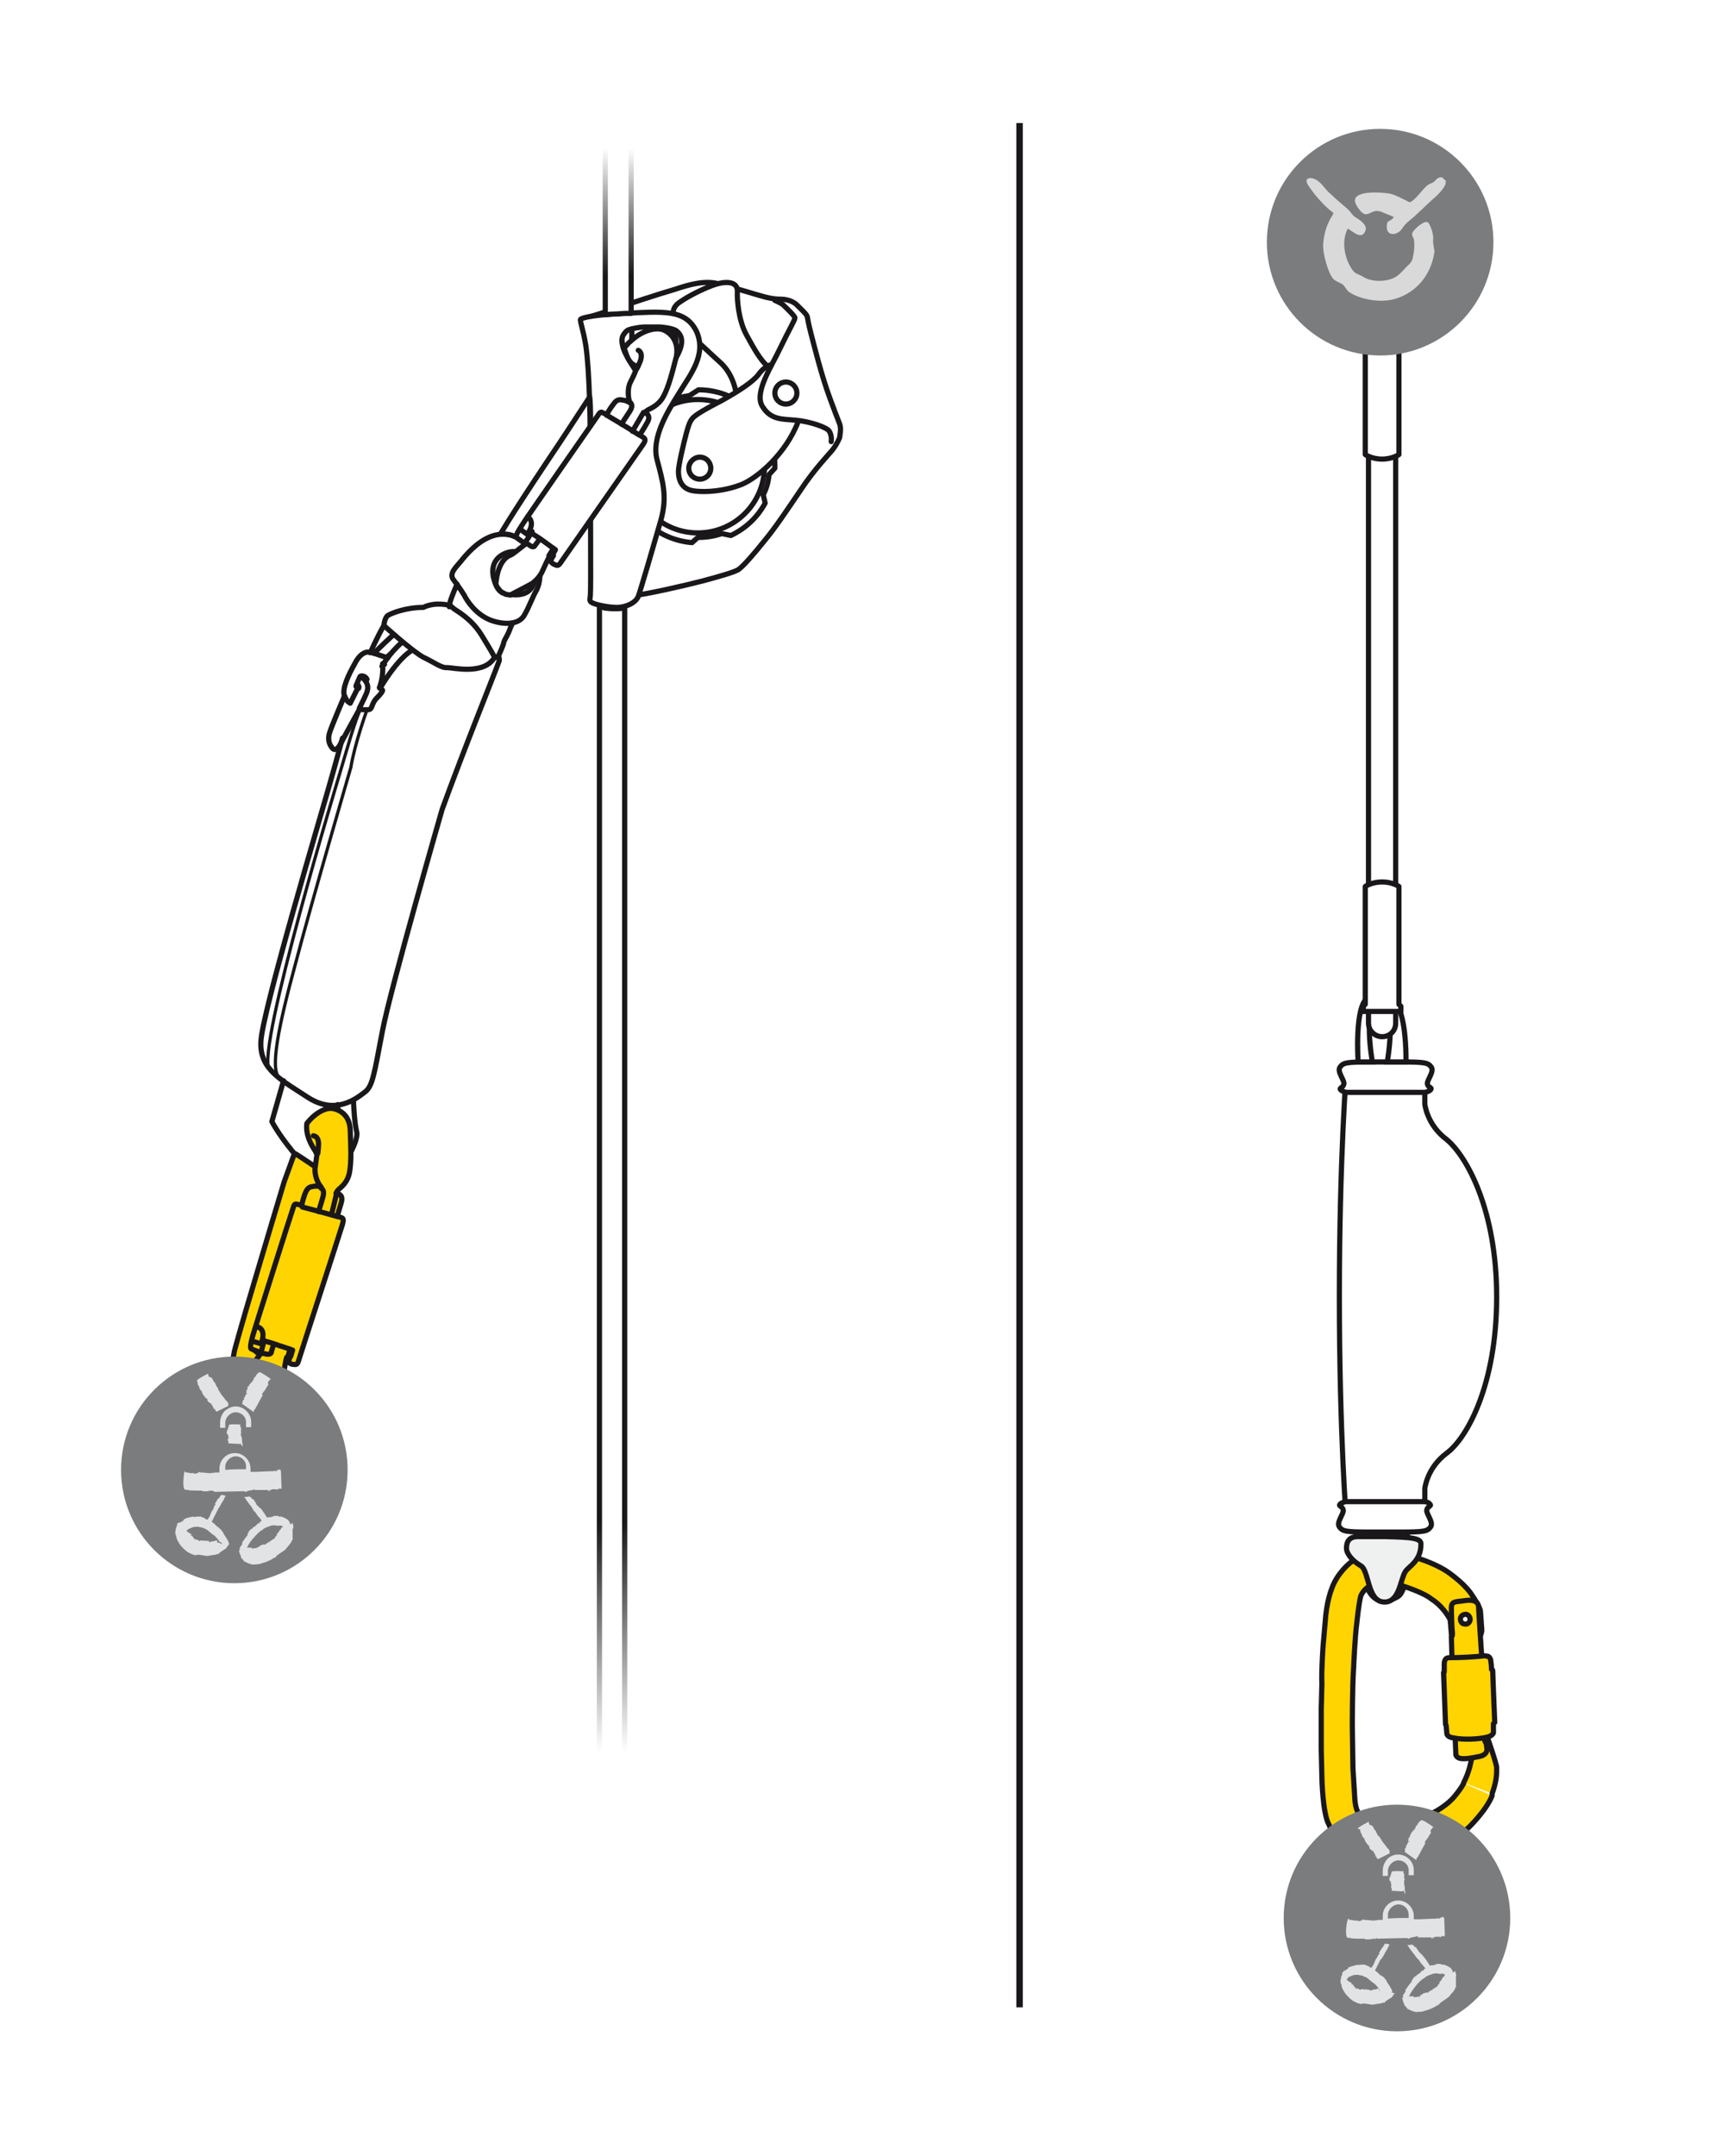 <?xml version="1.0" encoding="utf-8"?>
<!-- Generator: Adobe Illustrator 21.0.0, SVG Export Plug-In . SVG Version: 6.00 Build 0)  -->
<svg version="1.1" id="Calque_1" xmlns="http://www.w3.org/2000/svg" xmlns:xlink="http://www.w3.org/1999/xlink" x="0px" y="0px"
	 viewBox="0 0 264 333" style="enable-background:new 0 0 264 333;" xml:space="preserve">
<style type="text/css">
	.st0{fill:#FFFFFF;}
	.st1{fill:#FFFFFF;stroke:#1A171B;stroke-width:0.8;stroke-linecap:round;stroke-linejoin:round;stroke-miterlimit:10;}
	.st2{fill:none;stroke:#1A171B;stroke-width:0.8;stroke-linecap:round;stroke-linejoin:round;stroke-miterlimit:10;}
	.st3{fill:none;stroke:#1A171B;stroke-width:0.5;stroke-linecap:round;stroke-linejoin:round;stroke-miterlimit:10;}
	.st4{fill:url(#SVGID_1_);}
	.st5{fill:url(#SVGID_2_);}
	.st6{fill:#FFD400;stroke:#1A171B;stroke-width:0.8;stroke-linecap:round;stroke-linejoin:round;stroke-miterlimit:10;}
	.st7{fill:#7B7C7E;}
	.st8{fill:#E2E3E4;}
	.st9{fill:none;stroke:#1A171B;stroke-width:0.8;stroke-miterlimit:10;}
	.st10{fill:#FFFFFF;stroke:#1A171B;stroke-width:0.8;stroke-miterlimit:10;}
	.st11{fill:#FFD400;stroke:#1A171B;stroke-width:0.8;stroke-linecap:round;stroke-linejoin:round;}
	.st12{fill:#FFFFFF;stroke:#1A171B;stroke-width:0.8;stroke-linecap:round;stroke-linejoin:round;}
	.st13{fill:#D9D9D9;}
	.st14{fill:none;stroke:#1A171B;stroke-miterlimit:10;}
	.st15{fill:#EFF0F0;stroke:#1A171B;stroke-width:0.8;stroke-linecap:round;stroke-linejoin:round;}
	.st16{fill:none;}
</style>
<rect class="st0" width="264" height="333"/>
<g>
	<path class="st1" d="M129.8,65.9c0-0.4-0.3-0.8-1.6-4.4c-1.3-3.5-2.4-8-2.9-9.9c-0.5-1.9-0.5-2.3-0.6-2.7c-0.1-0.4-0.9-1.1-1.7-1.9
		c-0.8-0.7-2-0.8-2.4-0.8c-0.4,0-1.1,0-2.3-0.3c-1.2-0.3-5.3-1.6-7.4-2.1c-2.1-0.5-4.3,0.1-6.7,0.9c-2.4,0.7-6.7,2.1-9.6,3.1
		c-2.9,1-4.2,1.3-4.2,1.3l2.8,14.7l0,20.5c0,0,0.9,8.2,4,7.8c3.1-0.4,8.7-1.7,11.4-2.4c2.6-0.7,4.7-1.3,5.4-1.7
		c0.7-0.4,2.5-2.5,4.1-4.5c1.6-1.9,3.6-4.9,5.7-8c2-3,4.2-5.3,4.7-5.9c0.5-0.6,0.9-1.3,1.2-2C129.8,66.9,129.9,66.3,129.8,65.9z
		 M103.5,55.3c-1.6,2.7-2.6,3.9-3.7,3.9c-1,0-2.1-1.1-3.7-3.9c-1.6-2.7-0.7-3.7-0.1-4.2c0.5-0.4,2.2-0.6,2.6-0.6c0.4,0,1.2,0,1.2,0
		s0.8,0,1.2,0c0.4,0,2.1,0.2,2.6,0.6C104.3,51.5,105.1,52.5,103.5,55.3z"/>
	<path class="st1" d="M118.5,56.5c-1-0.9-1.9-2.4-3.2-4.8c-1.3-2.4-1.4-5.6-1.4-6.2c0-0.6,0.1-1.2-0.5-1.6c-0.6-0.4-1.8-0.4-3.4,0.2
		c-1.6,0.6-3.6,1.6-4.9,2.5c-1.3,0.8-1.1,1.8-1.1,1.8c0.1,0.9,0.5,1.6,2.2,3c1.6,1.3,3.1,2.8,5.2,4.7c2,1.9,2.3,4.6,2.3,4.6l1.7,0.2
		l3.2-3.7l0.3-0.5L118.5,56.5z"/>
	<path class="st1" d="M96.9,72c0-5.6,4.2-10.2,9.6-10.9l1.4-0.9c6.5,0,11.8,5.3,11.8,11.8c0,0.1,0,0.2,0,0.3l-0.9,1
		c-0.1,1.1-0.4,2.2-0.9,3.1l0.3,1.3c-1.2,2.2-3,3.9-5.3,5l-1.4-0.3c-1.1,0.4-2.4,0.6-3.7,0.6l-0.9,0.8C100.8,83.3,96,78.2,96,72"/>
	<path class="st1" d="M97.5,72c0-5.7,4.6-10.3,10.3-10.3c5.7,0,10.3,4.6,10.3,10.3c0,5.7-4.6,10.3-10.3,10.3
		C102.1,82.3,97.5,77.7,97.5,72z"/>
	<path class="st1" d="M119.2,56.3c0,0-1.1,0.2-2,1.5c-0.9,1.2-3.1,2.6-5.6,4c-2.5,1.3-4.3,2.3-4.7,2.9c-0.4,0.5-0.6,1.2-0.9,2.3
		c-0.3,1.1-1.2,4.8-1.2,5.8c0,1,0.3,2.7,2.3,3c2,0.3,5,0,7.5-1c2.4-1,6.8-4.7,8.7-9.7c0.1-0.2,0.1-0.4,0.2-0.6
		c1.7-5.2,0.6-6.3-0.6-7C121.6,56.8,120.2,56.1,119.2,56.3z"/>
	<path class="st1" d="M106.4,72.3c0-0.9,0.8-1.7,1.7-1.7c1,0,1.7,0.8,1.7,1.7c0,1-0.8,1.7-1.7,1.7C107.2,74,106.4,73.3,106.4,72.3z"
		/>
	<path class="st1" d="M107.6,51.2c-1.7-3.5-5.2-3.1-11.3-2.8c-6.1,0.3-6.6,0.9-6.6,0.9c-0.2,0.1,0.4,1.6,0.8,4.1
		c0.6,4.2,0.7,12.1,0.7,18.4c0,6.3,0.1,19.3,0,20c0,0.7-0.3,1,0.3,1.3c0.6,0.3,2.4,0.7,3.8,0.7c1.4,0,2.9-0.7,3.3-1.7
		c0.4-1.1,2.5-8.3,3.5-11.8c1-3.6,0.3-5.9-0.6-9.3c-0.9-3.4,1.6-7.4,3.4-10.3C106.6,57.9,109.2,54.8,107.6,51.2z M100.7,59.2
		c-1.1,0-2.1-1.1-3.7-3.9c-1.6-2.7-0.7-3.7-0.1-4.2c0.5-0.4,2.2-0.6,2.6-0.6c0.4,0,1.2,0,1.2,0s0.8,0,1.2,0c0.4,0,2.1,0.2,2.6,0.6
		c0.6,0.5,1.5,1.5-0.1,4.2C102.8,58,101.8,59.2,100.7,59.2z"/>
	<path class="st1" d="M119.7,46.4c0,0,0.8,0.3,1.3,0.7c0.5,0.5,1.8,1.7,1.8,2c0,0.3-1,2-2.3,4.7c-1.3,2.8-4.1,6.9-2.7,9
		c1.3,2.1,3.1,1.9,5.2,2.1c2.1,0.2,4.8,1.1,5.1,1.7c0.2,0.3,0.4,0.9,0.3,1.6"/>
	<circle class="st1" cx="121.4" cy="60.7" r="1.7"/>
	<path class="st2" d="M79.8,83c0,0-1.4-0.9-3.5-0.3c-2.1,0.6-3.8,2.4-4.8,3.6c-0.9,1.2-2.3,2.2-1.4,3.3c0,0,1,1.3,1.6,2.3
		c0.5,1,1.8,2.9,3.9,3.8c2,0.8,4.5,0.9,5.4-0.7c0.9-1.6,1.2-2.7,1.9-3.9c0.6-1.2,0.5-2.6,0.5-2.6"/>
	<path class="st2" d="M79.7,85.2c0,0-1.1-0.2-2.3,0.6c-1.2,0.8-1.6,2.2-1,4c0.6,1.8,1.4,1.9,2.3,2c0.9,0.1,3.4,0.4,3.9-2.2"/>
	<path class="st2" d="M70.6,90.2c0,0-1,2.3-1.1,2.9c-0.1,0.6-0.1,0.6-0.1,0.6"/>
	<path class="st2" d="M79.2,96.2c0,0-0.2,0.3-0.6,1.4c-0.5,1.1-0.7,1.2-0.8,1.7c-0.1,0.5-0.8,2-0.8,2s0.2,0.4,0.1,0.8
		c-1,2.7-5.5,13.8-8.8,22.9c0,0-7.9,27.4-9.2,34.1c-1.3,6.7-1.5,8.7-2.8,9.6c-1.3,1-4.5,3.5-8.7,0.8c-4.1-2.7-7.5-4.3-7.3-8.6
		c0.1-4.3,9.7-36.4,10.8-40.4c0.5-1.7,1.8-6.5,1.8-6.5"/>
	<path class="st2" d="M60.8,98c0,0-2.3,2.1-3,2.9c0,0-0.7-0.2-1-0.2c-0.3,0-1.2,0.2-2,1.8c-0.9,1.6-2,3.8-1.6,5c0,0-2,4.7-2.3,5.7
		c-0.3,1,0,1.7,0.2,2c0.2,0.3,0.7,1.3,1.6-0.5c0.9-1.7,2.9-5.3,2.9-5.3s0.1,0.2,0.5,0.2c0.4,0,1,0.1,1.2-0.2c0.2-0.3,0.3-1,0.9-1.6
		c0.6-0.6,0.9-1,0.9-1.2c0-0.1-0.5-0.4-0.5-0.4s0.7-1.6,0.5-3.7l0.3,0.1"/>
	<line class="st2" x1="57.8" y1="100.9" x2="59.9" y2="101.6"/>
	<path class="st2" d="M59,102.9c0,0,1.2-2.1,3.1-3.7"/>
	<path class="st3" d="M59.5,101.5c0,0,1.2-1,1.8-1.6"/>
	<path class="st2" d="M55.5,109.4c0,0,0.8-1.6,1.1-2.3c0.3-0.8,0.3-1.2-0.1-1.9c0,0-0.3-0.4-0.7-0.7"/>
	<path class="st2" d="M53.2,107.4c0,0,0.3,0.8,0.6,1c0.3,0.2,0.3,0.2,0.3,0.2l1.2-2.4c0,0-0.4-0.1-0.3-0.3c0.1-0.2,0.5-1.2,0.6-1.4
		c0.1-0.2,0.8-0.2,1.1,0.4l-0.2,0.3"/>
	<path class="st2" d="M63.7,100.4c0,0-2,0.9-5,5.9"/>
	<path class="st3" d="M56.7,109.6c0,0-1.9,5.2-2.5,8.9c0,0-6.2,21.3-8.6,30.5c-2.5,9.2-4,16.3-2.4,17.5"/>
	<path class="st3" d="M55.7,109.5c-0.8,1.5-2.3,6.9-3.2,9.9c0,0-13,42.9-10.9,45.7"/>
	<path class="st2" d="M57.2,100.8c0,0,1.1-2.5,2.1-4.2c0,0,0.1-1.3,0.7-1.6c0.5-0.3,2.7-1.2,5.4-1.2c0,0,1.1-0.6,2.7-0.5
		c1.6,0.1,1.5,0.3,2,0.7c0.5,0.4,2.7,1.5,4.3,4.1c1.6,2.6,1.9,3.2,2,3.4c0.2,0.2,0.6-0.2,0.6-0.2"/>
	<path class="st2" d="M59.3,96.6c0,0,4.4,4,6.1,4.9c1.7,0.8,2.8,1.7,3.7,1.6c0.9,0,5.7,1.2,7.3-1.6"/>
	<path class="st2" d="M55.4,106.3c0,0,0.2-0.3-0.2-0.6"/>
	<g>
		<path class="st1" d="M92.6,277.7v-184c0,0,0.6,0.1,0.8,0.2c0.2,0,0.8,0.1,1.1,0.1c0.2,0,0.8,0,0.9,0c0.1,0,0.5,0,0.8-0.1
			c0.3-0.1,0.3-0.1,0.3-0.1v184"/>
	</g>
	<g>
		<path class="st1" d="M93.5,20.1v28.5c0,0,0.9-0.1,1.4-0.1c0.5,0,1.3-0.1,1.8-0.1c0.5,0,0.8,0,0.8,0V20.1"/>
	</g>
	<g>
		<path class="st1" d="M97.6,55.6v-4.8c0,0-0.3,0.1-0.4,0.1c-0.1,0-0.4,0.2-0.5,0.3c-0.1,0.1-0.4,0.5-0.5,0.7
			c-0.1,0.3-0.2,0.6,0,1.3c0.2,0.7,0.2,0.8,0.4,1.2c0.2,0.3,0.4,0.7,0.5,0.8c0.1,0.2,0.3,0.5,0.3,0.5h0.1L97.6,55.6z"/>
	</g>
	<path class="st2" d="M54.6,169.9c0,0,0.1,3.3,0.5,4.9c0.4,1.7-2.8,6.6-4,7c-1.2,0.5-3.8-1.4-6-4.1c-2.2-2.7-3.1-4.5-3.1-4.5
		l1.8-6.3"/>
	<path class="st2" d="M52.2,170.6c0,0-0.7,4.5-1.8,6"/>
	<path class="st2" d="M52.2,170.6c0,0-0.3,4.4,1,5.2"/>
</g>
<linearGradient id="SVGID_1_" gradientUnits="userSpaceOnUse" x1="1078.386" y1="-1185.561" x2="1104.418" y2="-1185.561" gradientTransform="matrix(0 1 1 0 1280.796 -1061.816)">
	<stop  offset="0.245" style="stop-color:#FFFFFF"/>
	<stop  offset="1" style="stop-color:#FFFFFF;stop-opacity:0"/>
</linearGradient>
<rect x="87.6" y="16.6" class="st4" width="15.2" height="26"/>
<linearGradient id="SVGID_2_" gradientUnits="userSpaceOnUse" x1="1079.391" y1="-608.79" x2="1126.137" y2="-608.79" gradientTransform="matrix(0 -1 -1 0 -513.827 1361.391)">
	<stop  offset="0.245" style="stop-color:#FFFFFF"/>
	<stop  offset="1" style="stop-color:#FFFFFF;stop-opacity:0"/>
</linearGradient>
<rect x="84.9" y="235.3" class="st5" width="20.1" height="46.7"/>
<path class="st2" d="M91.1,61.3c-1.9,2.9-4.1,6.3-6.6,10c-6.2,9.3-7.2,11.2-7.2,11.2s0.3,0,0.5,0c0.2,0,0.7,0,1,0.1
	c0.3,0.1,0.6,0.2,0.8,0.3c0.2,0.1,0.5,0.2,0.6,0.3l11-15.9C91.2,65.3,91.3,63.3,91.1,61.3z"/>
<path class="st1" d="M102.6,51c-1-0.5-3.2-0.2-5.3,1.8c-0.3,0.2-0.5,0.6-0.9,0.9c0.4,1.1,0.6,2.3,1.8,2.8c0.2,0.1,0.1,0.3,0,0.4
	c0.1,0,0.1,0.1,0.1,0.1c-0.3,0.8-0.6,1.4-0.9,2c-0.5,0.9-0.4,2.4-0.1,3.2c0,0-0.4-0.3-1-0.4c-0.6-0.1-1-0.2-1.6,0.7
	c-0.7,0.9-1,1.6-1,1.6s-0.3-0.3-0.5-0.3c-0.2-0.1-0.4-0.4-0.8,0.3C91.9,64.8,80.9,80.6,80.7,81c-0.2,0.4-1.2,1.7-0.9,2
	c0.3,0.3,1.4,1,1.4,1s-0.5,0.4-0.9,0.7c-0.4,0.3-1.2,1-1.6,1.1c0,0-1.8,0.6-2.1,4.4c0,0,0.2,0.6,0.4,0.7c0.1,0.2,0.4,0.5,0.6,0.6
	c0.2,0.1,0.4,0.2,0.6,0.3c0.2,0,0.6,0.1,0.6,0.1s3.1-1.6,3.4-1.8c0,0,0.9-0.6,1.5-1.7c0.5-1.1,0.9-2,1.2-2.5c0,0,0.4,0.1,0.6-0.1
	c0,0-0.5,0.7-0.4,0.9c0,0.1,0.3,0.4,0.6,0.5c0.3,0.1,0.5,0.3,0.9-0.3c0.4-0.6,12.3-17.6,12.7-18.2c0.4-0.6,0.5-0.9,0-1.2
	c-0.5-0.3-0.5-0.3-0.5-0.3s0.6-0.9,1.1-1.8c0.5-0.8,0.3-1.1,0.2-1.3c-0.1-0.2-0.5-0.4-0.5-0.4s0.2-0.2,0.5-0.4
	c0.3-0.2,1.6-0.6,2.4-2.1c0.8-1.5,1.3-3.5,2-6.2C104.9,52.4,103.3,51.3,102.6,51z"/>
<line class="st2" x1="84.8" y1="85.8" x2="85.5" y2="84.7"/>
<path class="st2" d="M83.4,83.2c0,0-0.7,1-0.8,1.1c-0.1,0.2-0.4,0.2-0.8-0.1c-0.4-0.3-0.8-0.3-0.5-0.7c0.3-0.4,0.9-1.4,0.9-1.4"/>
<path class="st2" d="M85.3,85.8l0.5-0.9c0,0-1-0.7-1.8-1.3c-0.8-0.6-2.3-1.5-2.3-1.5s1-1.5-0.2-2.3"/>
<line class="st2" x1="80.3" y1="81.7" x2="81.7" y2="82.7"/>
<path class="st2" d="M97.4,62.2c0,0,0.5,0.4-0.1,1.3c-0.6,0.9-1.3,2-1.3,2"/>
<line class="st2" x1="99.4" y1="63.7" x2="97.7" y2="66.6"/>
<path class="st2" d="M93.7,64.1c0,0,3.4,2,4.9,3"/>
<path class="st2" d="M98.6,54.1c0,0,0.8,0.3,0.3,1.7c-0.2,0.4-0.3,0.8-0.5,1.1"/>
<path class="st6" d="M43.9,182.5c-1.1,3.7-2.5,8.3-4,13.4c-3.2,10.7-3.7,12.8-3.7,12.8s-0.6,3.3-0.5,3.3c0.2-0.1,4,0.4,4.4,0.4
	c0.3,0,1.4-1.9,1.6-1.8c0.2,0-2.6-2.2-2.4-2.1l6.7-20.7l2-0.4l0.9-0.5c0,0-0.7-0.6-0.9-0.9c-0.2-0.2,2.8-0.9,2.1-1.5
	c-0.7-0.6,0.4-3,0-3.3c-0.3-0.3-4.5-3.1-4.6-3.1L43.9,182.5z"/>
<path class="st6" d="M51.4,171.2c-0.9-0.2-2.6,0.5-4,2.3c-0.2,1.6,0.5,3.1,1.4,4.4c0,0,0,0.1,0,0.1c0.1,0,0.2,0,0.2,0
	c-0.1,0.8-0.2,1.5-0.3,2.2c-0.2,1,0.3,2.5,0.9,3.1c0,0-0.5-0.2-1.1-0.1c-0.6,0.1-1,0.1-1.4,1.2c-0.4,1.1-0.5,1.8-0.5,1.8
	s-0.4-0.2-0.6-0.2c-0.2,0-0.5-0.3-0.7,0.5c-0.3,0.8-6.1,19.2-6.2,19.6c-0.1,0.4-0.6,2-0.3,2.2c0.4,0.2,1.6,0.6,1.6,0.6
	s-0.4,0.5-0.7,0.9c-0.3,0.4-0.8,1.3-1.3,1.5c0,0-1.6,1.1-0.8,4.8c0,0,0.4,0.5,0.6,0.6c0.2,0.1,0.5,0.4,0.7,0.4
	c0.2,0.1,0.5,0.1,0.7,0.1c0.2,0,0.6-0.1,0.6-0.1s2.5-2.4,2.7-2.7c0,0,0.7-0.8,0.9-2.1c0.2-1.2,0.3-2.2,0.5-2.7c0,0,0.4-0.1,0.5-0.2
	c0,0-0.2,0.8-0.2,1c0.1,0.1,0.4,0.3,0.7,0.3c0.3,0,0.6,0.2,0.8-0.5c0.2-0.7,6.6-20.4,6.8-21.1c0.2-0.7,0.2-1-0.3-1.1
	c-0.5-0.2-0.5-0.2-0.5-0.2s0.3-1,0.6-2c0.3-1-0.1-1.2-0.2-1.3c-0.2-0.2-0.6-0.2-0.6-0.2s0.1-0.3,0.4-0.6c0.3-0.3,1.4-1,1.7-2.7
	c0.3-1.7,0.2-3.8,0.1-6.5C54,171.9,52.1,171.3,51.4,171.2z"/>
<line class="st2" x1="44.4" y1="209.8" x2="44.8" y2="208.4"/>
<path class="st2" d="M42.3,207.6c0,0-0.4,1.1-0.4,1.3c-0.1,0.2-0.4,0.3-0.8,0.2c-0.5-0.1-0.8-0.1-0.7-0.5c0.1-0.4,0.4-1.6,0.4-1.6"
	/>
<path class="st2" d="M44.9,209.5l0.3-1c0,0-1.1-0.4-2.1-0.7c-1-0.4-2.6-0.8-2.6-0.8s0.6-1.8-0.8-2.1"/>
<line class="st2" x1="38.9" y1="207.1" x2="40.6" y2="207.6"/>
<path class="st2" d="M49.6,183.5c0,0,0.6,0.2,0.3,1.3c-0.3,1.1-0.7,2.3-0.7,2.3"/>
<line class="st2" x1="52" y1="184.3" x2="51.2" y2="187.6"/>
<path class="st2" d="M46.7,186.4c0,0,3.8,1,5.5,1.5"/>
<path class="st2" d="M48.4,175.4c0,0,0.9,0,0.8,1.5c0,0.5-0.1,0.9-0.1,1.2"/>
<g>
	<ellipse class="st7" cx="36.2" cy="227" rx="17.5" ry="17.5"/>
	<g>
		<path class="st8" d="M35.4,238.4L35.4,238.4L35.4,238.4c0-0.1-0.1-0.1,0-0.1L35.4,238.4C35.4,238.3,35.4,238.3,35.4,238.4
			c0-0.1,0-0.1,0-0.1c0,0,0,0,0,0c0,0-0.1,0-0.1-0.1c0-0.1,0,0,0-0.1c-0.2-0.4-0.4-0.7-0.6-1c0,0,0,0,0,0l-0.2-0.3c0,0,0-0.1,0-0.1
			c0,0-0.4-0.5-0.4-0.5l0,0c-0.1-0.1,0-0.1-0.1-0.1c-0.1,0-0.1-0.1-0.2-0.1c0,0,0,0,0-0.1c0,0,0,0-0.1-0.1c0,0,0,0,0,0l-0.1,0
			c0,0,0,0,0,0c-0.1-0.1-0.6-0.6-0.9-0.8c0.1-0.2,0.3-0.5,0.3-0.6v0c0.1-0.2,0.4-0.7,0.5-1c0,0,0.1-0.1,0.1-0.1c0,0,0,0,0,0
			c0.1-0.1,0,0,0-0.1c0.1-0.2,0.4-0.6,0.5-0.8c0-0.1,0.1-0.2,0.1-0.2v0c0-0.1,0.3-0.4,0.3-0.5l0,0c0-0.1,0,0,0.1-0.1
			c0,0,0-0.1,0-0.1l0,0c0,0,0-0.1,0.1-0.2l0,0c0-0.1,0.1-0.1,0.1-0.2c0.1-0.1,0,0,0-0.1l0.1,0l0,0c0,0-0.6-0.2-0.8-0.1l0,0l0,0
			c0,0,0,0,0,0c0,0,0,0,0,0c0,0,0,0,0,0c0,0,0,0,0,0c0,0,0,0,0,0c0,0,0,0,0,0c0,0.1-0.1,0.1-0.1,0.2c0,0,0,0,0,0l-0.2,0.3l0,0
			c0,0.1,0,0-0.1,0c0,0.1-0.1,0.1-0.1,0.1c0,0,0,0,0,0c0,0,0,0,0,0.1c0,0,0,0,0,0l0,0c0,0,0,0,0,0c-0.1,0.1-0.4,0.6-0.4,0.7
			c0,0,0,0,0.1,0c0,0,0,0,0,0.1c0,0,0,0.1-0.1,0l0,0h0c-0.1,0.2,0,0-0.1,0.2c0,0.1,0,0.1-0.1,0.2c0,0,0,0,0,0c0,0,0,0.1,0,0.1
			c0,0,0,0.1,0,0.1c0,0,0,0,0,0c0,0,0,0,0,0l0,0c0,0.1-0.1,0.1-0.1,0.1l0,0c0,0,0,0.1-0.1,0.1l0,0c0,0.1,0,0.1-0.1,0.2l0,0
			c0,0.1-0.2,0.4-0.2,0.5l0,0l0,0.1l0-0.1c0,0.1-0.3,0.6-0.4,0.7c0,0,0,0,0,0c0,0,0,0,0,0.1c0,0,0,0,0,0c0,0,0,0,0,0c0,0,0,0,0,0
			l0,0l0,0v0c0,0,0,0,0,0c-0.1-0.1-0.2,0-0.3-0.1c0,0,0,0,0,0c0,0-0.1,0-0.1-0.1c0,0-0.1-0.1-0.1,0c0,0-0.1-0.1,0-0.1
			c0,0-0.1,0-0.1,0l0,0c-0.1,0-0.2-0.1-0.3-0.1l0,0c-0.1,0-0.1,0-0.1-0.1l0.1,0c-0.1,0-0.2,0-0.3,0l0,0c-0.1,0-0.8,0-0.9,0.1l0,0
			l-0.1,0c0,0,0.1-0.1,0.1-0.1c-0.2,0-1.3,0.2-1.5,0.4c-0.1,0,0,0,0,0c-0.1,0,0,0-0.1,0.1c0,0,0,0,0,0c0,0-0.1,0-0.1,0
			c0,0,0,0,0.1,0.1l-0.1,0l0,0c0,0,0,0.1-0.1,0.1c-0.2,0.1-0.3,0.2-0.5,0.3c0,0,0,0,0-0.1c0,0,0,0-0.1,0c0.1,0,0,0.1,0,0
			c-0.1,0.1-0.2,0.2-0.3,0.3c0,0,0.1,0.1,0.1,0.2c0,0,0,0-0.1,0c0,0.1,0,0.2-0.1,0.3l0,0c-0.1,0.2,0,0.4-0.1,0.5l0,0
			c0,0.1,0,0.2-0.1,0.3c0,0,0.1-0.1,0.1,0c0,0.1,0,0.2,0,0.3l0.1,0.1c0,0.2,0.1,0.7,0.4,1.1c0.2,0.4,0.5,0.7,0.6,0.8l0,0
			c0.2,0.2,0.5,0.5,0.8,0.7c0.2,0.1,0.4,0.2,0.6,0.3c0.2,0.1,0.3,0.1,0.4,0.1c0.1,0.1,0.2,0.1,0.3,0.1c0,0,0-0.1,0-0.1
			c0.2,0.1,0,0,0.3,0c0.3,0,1.3,0.2,1.5,0.2c0.1-0.1,0.3,0,0.4-0.1l0,0c0.1,0,0.9-0.1,1.1-0.2l0,0c0.1-0.1,0.1,0,0.2,0
			c0-0.1,0.1-0.2,0.1-0.2l0,0c0.1,0,0.2-0.2,0.3-0.2l0,0c0.1-0.1,0.3-0.2,0.3-0.2c0.1-0.1,0.2-0.1,0.3-0.2c0.1,0,0.1-0.1,0.2-0.2
			c0.1-0.1,0.1-0.2,0.2-0.3c0.1-0.1,0.1-0.1,0.2-0.1l0,0c0,0-0.2-0.1-0.4-0.2C35.3,238.6,35.4,238.5,35.4,238.4z M28.6,236.2
			L28.6,236.2C28.6,236.2,28.6,236.2,28.6,236.2C28.6,236.2,28.6,236.2,28.6,236.2z M33.6,238.2L33.6,238.2
			C33.5,238.2,33.5,238.2,33.6,238.2C33.5,238.2,33.5,238.2,33.6,238.2c-0.1-0.1-0.1,0-0.1,0v-0.1c0,0,0,0,0,0c0,0,0.1,0,0.1-0.1
			c0,0-0.1-0.1-0.1-0.1c0,0-0.2,0-0.4,0.1c0,0,0,0,0,0c0,0-0.1,0-0.2,0.1c0,0,0,0,0-0.1c0,0-0.4,0.1-0.4,0.1l0,0.1
			c-0.1,0,0-0.1-0.1-0.1c0,0.1-0.1,0-0.1,0.1c0,0,0,0,0-0.1c0,0.1,0,0,0,0c0,0,0,0,0,0l0,0c0,0,0-0.1,0-0.1c-0.1,0-0.7-0.1-0.9-0.1
			c0,0.1,0.1,0,0.1,0.1c0,0-0.1,0-0.1,0c0-0.1-0.1,0-0.1-0.2l0,0.1l0,0c-0.2,0,0,0-0.2,0c0,0-0.1,0-0.1,0c0,0-0.1,0-0.1,0
			c0,0,0,0,0,0.1c0-0.1-0.1,0-0.1,0c0,0-0.1,0-0.1,0c0,0,0-0.1,0-0.1c0,0,0,0,0,0l0,0c0,0,0-0.1-0.1,0v0c0,0,0,0,0-0.1c0,0,0,0,0,0
			c0,0-0.1,0-0.1,0l0,0c-0.1,0-0.4-0.1-0.5-0.1l0,0.1h-0.1c0,0,0.2-0.1,0.2-0.1c-0.1-0.1-0.5-0.5-0.4-0.6c0,0,0.1,0,0.1,0
			c0,0-0.1,0-0.1,0c0,0,0,0,0,0s0,0,0,0c0,0-0.1,0-0.1,0.1c0,0,0,0,0,0l0,0c0,0-0.1,0-0.1,0c0-0.1,0-0.1,0-0.2c0,0,0,0,0.1,0
			c0,0,0,0,0,0c0,0,0,0,0,0c-0.1-0.1,0-0.1-0.1-0.1c0,0-0.4-0.2-0.7-0.5c0,0,0.1-0.1,0.1-0.1c0,0,0,0,0,0c0.1,0,0.1-0.1,0.1-0.1l0,0
			c0.2-0.1,1-0.5,1.2-0.4h0c0.3-0.1,1,0.1,1.3,0.2c0,0,0.1,0.1,0.2,0.1c0,0,0,0,0,0c0.2,0.1,0,0,0.2,0.1c0.2,0.1,0.8,0.7,1,0.8
			c0.1,0,0.2,0.2,0.3,0.2h0c0.1,0.1,0.5,0.6,0.6,0.7l0,0c0.1,0.1,0,0.1,0.1,0.2c0,0,0.1,0,0.2,0.1l0,0c0,0,0.2,0.1,0.2,0.2l0,0
			c0,0,0,0,0.1,0.1C33.8,238.2,33.6,238.2,33.6,238.2z"/>
		<path class="st8" d="M45.2,235.4l0.1-0.2l0,0c0,0-0.2,0.1-0.6,0.2c0.1-0.1,0.1-0.2,0.1-0.3l0,0l0,0c0-0.1-0.1,0-0.1-0.1l0.1,0.1
			c0,0,0,0,0,0c0,0,0,0-0.1-0.1c0,0,0,0,0,0c0,0-0.1,0-0.1-0.1c-0.1,0,0,0,0-0.1c-0.4-0.3-0.8-0.5-1.2-0.6c0,0,0,0,0,0
			c-0.1,0-0.3,0-0.4,0c0,0,0,0,0-0.1c0,0-0.7,0-0.7,0l0,0.1c-0.1,0,0-0.1-0.2,0c0,0.1-0.2,0-0.2,0.1c0,0-0.1,0-0.1,0
			c0,0-0.1,0-0.1,0c0,0,0,0,0,0l-0.1,0c0,0,0,0,0,0c-0.1,0-0.2,0-0.3,0.1c0,0,0,0,0,0c0,0,0,0,0,0S41,234,41,234l0,0
			c0-0.1,0,0,0-0.1c-0.1,0-0.1-0.1-0.1-0.1c0,0,0,0,0,0c0,0,0,0,0,0c0,0,0,0,0,0l0,0c0,0,0,0,0,0c-0.1-0.1-0.4-0.6-0.5-0.7
			c0,0,0,0,0,0.1c0,0,0,0,0,0c0,0,0-0.1,0-0.1h0l0,0c-0.1-0.1,0,0-0.1-0.1c0-0.1-0.1-0.1-0.1-0.1c0,0,0,0,0,0c0,0,0,0,0,0
			c0,0-0.1-0.1-0.1,0c0,0,0-0.1,0,0c0,0,0,0,0,0l0,0c0-0.1,0-0.1-0.1-0.1v0c0,0,0-0.1,0-0.1l0,0c0,0-0.1-0.1-0.1-0.1l0,0
			c-0.1,0-0.3-0.3-0.4-0.4l0,0l0,0c0,0,0.1,0,0.1,0c-0.1-0.1-0.4-0.6-0.5-0.7c0,0,0,0,0,0c0,0,0,0-0.1,0h0c0,0,0,0,0,0c0,0,0,0,0,0
			l0,0l0,0c0,0-0.1,0-0.1-0.1c0-0.1,0,0-0.1-0.1c0,0,0,0,0,0c0,0,0,0,0,0c0,0,0,0,0,0c-0.1,0-0.1-0.1-0.2-0.2l-0.8,0.1c0,0,0,0,0,0
			s0,0,0,0l0,0c0,0,0,0,0,0c0,0,0,0-0.1,0c0,0,0,0.1,0.1,0.1c0,0,0,0,0,0c0,0,0.1,0.1,0.1,0.1h0c0,0,0,0.1,0.1,0.1c0,0,0,0,0,0
			c0,0,0,0.1,0,0.1l0,0c0.1,0.1,0.5,0.7,0.6,0.8v0c0.2,0.2,0.5,0.7,0.6,0.9c0,0,0,0.1,0.1,0.1c0,0,0,0,0,0c0.1,0.1,0,0,0.1,0.1
			c0.1,0.1,0.4,0.6,0.5,0.7c0.1,0.1,0.1,0.1,0.2,0.2l0,0c0.1,0.1,0.3,0.4,0.3,0.5l0,0c0,0,0,0,0,0c-0.2,0.1-0.3,0.1-0.3,0.2
			c0,0,0.1,0,0.1,0c0,0.1-0.1,0-0.1,0.1c-0.1,0-0.1,0.1-0.2,0l0,0l0,0c-0.2,0.2,0,0.1-0.2,0.2c-0.1,0.1-0.1,0.2-0.2,0.2
			c0,0,0.1,0,0,0c0,0-0.1,0.1-0.1,0.1c0,0-0.1,0.1-0.1,0.1c0,0-0.1,0-0.1,0c0,0-0.1,0-0.1,0.1l0,0c-0.1,0.1-0.1,0.1-0.2,0.2l0,0
			c0,0-0.1,0.1-0.1,0.1l0-0.1c-0.1,0.1-0.1,0.1-0.2,0.2l0,0c-0.1,0.1-0.4,0.6-0.4,0.7l0.1,0l0,0.1c0,0-0.1-0.1,0-0.1
			c-0.1,0.1-0.7,0.9-0.8,1.1c0,0,0,0-0.1,0c0,0.1,0,0,0,0.1c0,0,0,0,0,0c0,0,0,0,0,0c0,0,0.1,0,0.1,0l-0.1,0.1l0,0c0,0,0,0.1,0,0.2
			c-0.1,0.1-0.2,0.3-0.3,0.4c0,0,0,0,0-0.1c0,0,0,0,0,0.1c0,0,0,0.1,0,0c0,0.1-0.1,0.2-0.1,0.3l0,0c0,0,0,0.1,0,0.1l0.1,0
			c0,0.1,0,0,0,0.1c-0.1,0-0.1-0.1-0.1-0.2c0,0.1,0,0.2,0,0.2c0,0.1-0.1,0-0.1,0.1c0,0.1,0.1,0.2,0.1,0.3h0c0,0.2,0.2,0.3,0.2,0.6
			l0,0c0,0.1,0.1,0.2,0.2,0.4c0,0,0-0.1,0.1,0c0.1,0.2,0.2,0.3,0.3,0.4l0.1,0c0.3,0.2,1,0.5,1.5,0.4c0.5,0,0.9-0.1,1.1-0.2l0,0
			c0.5-0.1,1.4-0.5,1.8-0.8c0.1,0,0.2-0.1,0.3-0.1c0,0,0,0,0-0.1c0.2-0.1,0,0,0.2-0.2l1.3-0.9c0-0.1,0.2-0.2,0.3-0.4l0,0
			c0.1-0.1,0.7-0.8,0.7-1l0,0c0-0.2,0.1-0.1,0.2-0.2c-0.1,0-0.1-0.2-0.1-0.2h0c0-0.1,0-0.3,0-0.4l0,0c0-0.1,0-0.4,0-0.5
			c0-0.1,0-0.3,0-0.4C45.4,235.8,45.3,235.5,45.2,235.4z M37.1,238.9C37.1,238.8,37.1,238.8,37.1,238.9
			C37.1,238.8,37.2,238.9,37.1,238.9C37.2,238.9,37.1,238.9,37.1,238.9z M39.1,239.2C39.1,239.2,39.1,239.2,39.1,239.2L39.1,239.2
			C39.1,239.2,39.1,239.2,39.1,239.2z M43.4,236.2C43.4,236.2,43.4,236.2,43.4,236.2C43.4,236.2,43.4,236.2,43.4,236.2
			C43.4,236.2,43.4,236.2,43.4,236.2z M43.4,236.2L43.4,236.2C43.4,236.2,43.4,236.2,43.4,236.2C43.4,236.2,43.4,236.2,43.4,236.2
			c-0.1,0-0.1,0-0.1,0c0,0-0.1,0.1-0.2,0.3c0,0,0,0,0,0c0,0-0.1,0.1-0.1,0.2c0,0-0.1,0-0.1,0c0.1,0-0.2,0.3-0.2,0.3l0.1,0.1
			c0,0.1-0.1,0-0.1,0c0.1,0.1-0.1,0.1-0.1,0.2c0,0,0,0-0.1,0c0,0.1,0,0,0,0.1c0,0,0,0,0,0l0,0.1c0,0-0.1,0,0,0
			c-0.1,0.1-0.8,0.5-0.9,0.6c0,0,0.1,0,0.1,0c0,0.1-0.1,0-0.1,0.1c-0.1-0.1-0.1,0-0.2-0.1l0,0.1l0,0c-0.1,0.2,0,0.1-0.2,0.1
			c-0.1,0.1-0.1,0.2-0.2,0.2c0,0,0,0,0,0c0,0-0.1,0.1-0.1,0c0,0-0.1,0.1,0,0.1c0,0-0.1,0-0.1-0.1c0,0,0,0-0.1,0h0
			c-0.1,0.1-0.1,0-0.2,0.1l0,0c0,0-0.1,0-0.1,0l0,0c-0.1,0-0.1,0.1-0.2,0.1h0c-0.1,0.1-0.5,0.3-0.5,0.4l0,0l0,0.1c0,0,0-0.2,0-0.2
			c-0.2,0.1-0.8,0.2-0.8,0.1c0,0,0-0.1,0-0.1c0,0,0,0,0,0l0-0.1c0,0,0,0,0,0c0,0,0,0.1-0.1,0.1c0,0,0,0,0,0l0,0c0,0,0,0,0,0.1
			c-0.1,0,0-0.1-0.1-0.1c0,0-0.3,0-0.6,0c0,0,0,0,0.1-0.1c0,0,0,0,0,0c0.1-0.1,0.1-0.1,0.1-0.1v-0.1c0.1-0.2,0.7-1.1,0.9-1.2v0
			c0.2-0.3,0.8-0.9,1.1-1.1c0.1,0,0.1-0.1,0.2-0.1c0,0,0,0,0,0c0.2-0.1,0,0,0.1-0.1c0.2-0.2,0.9-0.5,1.1-0.5
			c0.1-0.1,0.2-0.1,0.3-0.1l0,0c0.1-0.1,0.7,0,0.8,0l0,0c0.1,0,0.1,0,0.2,0.1c0-0.1,0.1-0.1,0.1-0.1l0,0c0,0,0.2,0,0.3,0l0,0
			c0.1,0,0.2,0.1,0.2,0.1c0,0,0.1,0,0.1,0.1c-0.2,0.1-0.3,0.2-0.3,0.3l0,0L43.4,236.2C43.4,236.2,43.5,236.2,43.4,236.2z"/>
		<path class="st8" d="M34.2,231C34.2,231,34.2,230.9,34.2,231C34.1,231.1,34.1,231,34.2,231z"/>
		<path class="st8" d="M34.2,231C34.2,231,34.2,231,34.2,231C34.2,230.9,34.2,230.9,34.2,231C34.2,230.9,34.2,230.9,34.2,231z"/>
		<path class="st8" d="M37.8,230.9C37.8,230.9,37.8,230.9,37.8,230.9C37.8,230.9,37.8,230.9,37.8,230.9L37.8,230.9z"/>
		<path class="st8" d="M37.8,231C37.8,231,37.8,231,37.8,231C37.8,231,37.8,231,37.8,231C37.8,231,37.8,231,37.8,231z"/>
		<path class="st8" d="M28.5,230L28.5,230c0.1,0,0.1,0,0.1,0c0,0,0.1,0,0.1,0c0,0,0,0,0,0L28.5,230C28.7,230,28.6,230.1,28.5,230
			c0.1,0.1,0.1,0.1,0.2,0.1c0,0,0,0,0,0c0,0,0.1-0.1,0.1-0.1c0,0,0,0,0,0c0.1,0,0,0.1,0.1,0.1c0.6,0.1,1.1,0.1,1.7,0.1
			c0,0,0.1,0,0.1,0c0,0,0,0,0,0c0.2,0,0.3,0,0.5,0c0,0,0.1,0.1,0.1,0.1c0,0,0.3,0,0.6,0c0.2,0,0.3,0,0.3,0l0-0.1
			c0.2,0,0.1,0.1,0.2,0.1c0,0,0,0,0,0c0-0.1,0.1-0.1,0.1-0.1c0.1,0,0.1,0,0.2,0c0,0,0,0,0.1,0c0,0,0.1,0,0.1,0.1c0,0,0,0,0,0
			c0,0,0,0,0.1,0c0,0,0,0,0,0c0,0,0,0,0,0l0.1,0c0,0,0.1,0.1,0,0.1c0.3,0,3.6-0.1,4.2-0.1c0.1,0,0.1,0,0.1,0c0.2,0,0.3,0,0.3,0
			c0,0,0,0,0,0l0,0l0,0c0,0,0,0,0,0c0,0,0,0,0,0c0,0,0,0,0.1,0l-0.1,0c0,0,0,0,0.1,0c0.1,0,0,0,0.1,0.1l-0.1,0c0.2,0,0.3,0,0.4-0.1
			l-0.1,0c0.2-0.1,1.1-0.2,1.3-0.3l-0.1-0.1l0.1-0.1c0,0-0.1,0.2-0.1,0.3c0.2,0,0.9,0,1.4,0c0.3,0,0.6,0,0.7,0c0.1,0,0,0.1,0,0.2
			c0.1,0,0.1-0.1,0.2-0.1l0,0c0,0,0,0.1,0,0.1l0,0c0,0,0,0,0.1,0c0,0,0,0,0,0c-0.1,0,0-0.1-0.1-0.2l0.2,0l0,0.1c0,0,0.1-0.2,0.2-0.2
			c0,0,0,0,0,0c0.2,0,0.5,0,0.8,0c0,0-0.1,0.1-0.1,0.1c0,0,0,0,0,0c0,0,0,0,0,0c0,0,0,0,0.1,0c-0.1-0.1,0.1,0,0.1-0.1
			c0.1-0.1,0.2-0.1,0.3-0.1c0,0,0.1,0,0.1,0c0.1,0,0.1,0,0.2,0l-0.1-2.8c0,0,0.1,0,0.1,0c0,0-0.1,0-0.1,0c0,0,0,0,0,0l0,0.1
			c0,0,0,0,0,0c0,0,0-0.1-0.1-0.1c0,0,0,0,0,0c0-0.1,0.1-0.1,0.2-0.1c-0.1,0-0.1,0-0.1,0c0,0,0,0-0.1,0c-0.1,0,0-0.1-0.1-0.1
			c0,0-0.1,0.1-0.2,0.1c0,0,0,0-0.1,0l0,0c0,0-0.1,0-0.1,0c0,0,0,0,0.1,0.1c0,0-0.1,0-0.1,0c0,0-0.1,0-0.1,0c0,0,0.1,0.1,0,0.1
			c-0.1,0-0.2,0-0.3-0.1l-0.1,0.1c0,0-0.1,0-0.2,0c-0.6,0-2.1,0.1-2.5,0.1l0,0c-0.2,0-0.5,0-0.9,0l0-0.5c0-1.3-1.1-2.4-2.4-2.4l0,0
			h0c-0.6,0-1.2,0.2-1.7,0.7c-0.5,0.5-0.7,1.1-0.7,1.7l0,0.6c-0.3,0-0.6,0-0.7,0c-0.2,0.1-0.4,0-0.6,0.1l0,0c0,0-0.1,0-0.2,0
			c-0.3,0-1-0.1-1.3-0.1c-0.1,0-0.1,0-0.1,0l0,0c0,0-0.1,0-0.1,0c-0.1,0-0.1-0.1-0.2-0.1c0,0.1-0.2,0.2-0.2,0.2v0
			c-0.1,0-0.3,0.1-0.5,0.1v-0.1c-0.1,0-0.2,0-0.3,0c-0.1,0-0.1,0-0.2,0c0,0,0,0,0,0c-0.2,0-0.4-0.1-0.6-0.1c-0.1,0-0.2,0-0.2,0
			l-0.2-0.2l0,0C28.5,227.1,28.1,229.4,28.5,230L28.5,230z M43,226.9C43,226.9,43.1,226.9,43,226.9C43,226.9,43,226.9,43,226.9
			L43,226.9z M34.8,226.5c0-0.4,0.2-0.8,0.5-1.1c0.3-0.3,0.7-0.5,1.1-0.5h0l0,0c0.9,0,1.6,0.7,1.6,1.5l0,0.5c-0.3,0-0.5,0-0.8,0v0
			c-0.3,0-1.4,0-2.4,0.1L34.8,226.5z"/>
		<path class="st8" d="M37.5,223.3L37.5,223.3C37.5,223.2,37.5,223.2,37.5,223.3L37.5,223.3c0-0.2-0.1-0.6-0.1-0.7v0
			c0-0.2,0-0.5-0.1-0.7c0,0,0-0.1,0-0.1c0,0-0.1,0,0,0c0-0.1,0,0-0.1-0.1c0-0.1,0-0.5,0.1-0.5c-0.1,0,0-0.1-0.1-0.2l0,0
			c0,0,0.1-0.3,0-0.4l0,0c0,0,0,0,0.1-0.1c-0.1,0-0.1,0-0.1-0.1h0c0,0-0.1-0.1-0.1-0.1l0,0c0,0,0-0.1,0-0.1c0-0.1,0.1-0.2,0-0.2
			l0.1,0l0,0c0,0-1.4-0.1-1.7,0h0l0,0c0,0,0,0,0,0l0,0c0,0,0,0,0,0l0,0l0,0c0,0,0,0,0,0c0,0-0.1,0-0.1,0c0,0.1-0.1,0.3-0.1,0.4
			c0,0,0,0,0,0c0,0,0,0.1,0,0.1c0,0,0,0-0.1,0c0,0,0,0.2,0,0.2l0.1,0c0,0-0.1,0-0.1,0c0.1,0,0,0.1,0,0.1c0,0,0,0,0,0c0.1,0,0,0,0,0
			c0,0,0,0,0,0l0,0c0,0,0,0-0.1,0c0,0.1-0.1,0.4-0.1,0.5c0,0,0,0,0.1,0c0,0,0,0,0,0c-0.1,0,0,0-0.1,0.1l0.1,0l0,0c0.1,0.1,0,0,0,0.1
			c0,0,0.1,0.1,0.1,0.1c0,0,0,0,0.1,0c-0.1,0,0,0,0,0c0,0,0,0.1,0.1,0c0,0-0.1,0-0.1,0v0l0,0c0,0,0,0.1,0,0.1l0,0c0,0,0,0-0.1,0l0,0
			c0,0,0,0.1,0,0.1v0c0.1,0,0.1,0.3,0.2,0.3l0,0l0,0l-0.2,0c0,0.1,0,0.4,0,0.5c0,0-0.1,0-0.1,0c0,0,0,0,0,0l0,0c0,0,0,0,0,0
			c0,0,0.1,0,0.1,0v0h0c0,0,0.1,0,0.1,0c0,0.1,0,0.1,0,0.2c0,0,0,0-0.1,0c0,0,0,0,0,0c0,0,0,0,0,0c0.1,0,0,0.1,0.1,0.1l1.7,0.1
			c0,0,0,0,0,0c0,0,0,0,0,0l-0.1,0c0,0,0,0,0,0c0,0,0.1,0,0.1,0c0,0,0,0,0,0c0,0,0.1,0,0.1,0c0,0-0.1,0,0-0.1h0
			C37.5,223.4,37.4,223.4,37.5,223.3L37.5,223.3C37.5,223.3,37.5,223.3,37.5,223.3z"/>
		<path class="st8" d="M30.5,213.4C30.5,213.4,30.4,213.4,30.5,213.4c0,0.3,0.1,0.5,0.2,0.7c0,0,0,0,0,0c0.1,0,0.1,0.1,0.1,0.2
			c0,0,0,0,0,0.1c0,0,0.2,0.3,0.2,0.3l0.1,0c0,0.1-0.1,0.1,0,0.1c0.1,0,0,0.1,0.1,0.1c0,0,0,0,0,0.1c0.1,0,0,0,0.1,0c0,0,0,0,0,0
			l0,0c0,0,0,0-0.1,0c0,0.1,0.3,0.6,0.4,0.7c0,0,0-0.1,0-0.1c0.1,0,0,0.1,0.1,0c-0.1,0.1,0,0.1-0.1,0.2l0.1,0l0,0
			c0.1,0.1,0,0,0.1,0.1c0,0.1,0.1,0,0.1,0.1c0,0,0,0,0.1,0c-0.1,0,0.1,0,0,0.1c0,0,0,0.1,0.1,0c0,0,0,0.1-0.1,0.1c0,0,0,0,0,0l0,0
			c0,0,0,0.1,0.1,0.1l0,0c0,0,0,0.1,0,0.1l0,0c0,0.1,0.1,0.1,0.1,0.1l0,0c0.1,0,0.3,0.3,0.5,0.3l0-0.1l0.1,0c0,0-0.2,0.1-0.2,0.1
			c0.1,0.1,0.4,0.6,0.4,0.7c0,0.1-0.1,0.1-0.1,0.1c0,0,0.1,0,0.1,0c0,0,0,0,0,0c0,0,0,0,0,0c0,0,0.1-0.1,0.1-0.1l0,0.1l0,0
			c0,0,0.1,0,0.1,0c0,0.1,0.1,0.2,0.1,0.3c0,0-0.1,0-0.1,0c0,0,0,0,0,0c0,0,0,0,0.1,0c0.1,0,0.1,0.1,0.2,0.1l1.8-0.9c0,0,0,0,0,0
			c0,0,0,0,0-0.1l-0.1,0c0,0,0,0,0-0.1c0,0,0.1,0,0.1,0c0,0,0-0.1-0.1-0.1c0,0,0.1,0,0.1-0.1c0,0-0.1,0-0.1-0.1l0,0
			c0-0.1-0.1-0.1-0.1-0.1l0,0c0,0-0.1,0,0-0.1c0,0,0,0-0.1,0c0-0.1,0-0.1,0-0.1h-0.1c-0.1-0.2-0.5-0.7-0.6-0.8l0,0
			c-0.2-0.2-0.4-0.7-0.6-0.9c0-0.1,0-0.1,0-0.2c0,0,0,0,0,0c-0.1-0.1,0,0-0.1-0.1c-0.1-0.1-0.4-0.7-0.4-0.8c-0.1,0-0.1-0.1-0.2-0.2
			h0c-0.1-0.1-0.2-0.5-0.3-0.5l0,0c-0.1,0,0-0.1,0-0.1c-0.1,0.1-0.2,0-0.2,0l0,0c0,0-0.1-0.1-0.2-0.1l0,0c-0.1,0-0.1-0.1-0.1-0.1
			c0-0.1,0-0.3-0.1-0.3l0.1-0.1l0,0c0,0-1.6,0.8-1.8,1.1l0,0l0,0C30.5,213.3,30.5,213.3,30.5,213.4L30.5,213.4
			C30.5,213.3,30.5,213.3,30.5,213.4C30.4,213.3,30.4,213.4,30.5,213.4C30.4,213.4,30.4,213.4,30.5,213.4
			C30.5,213.4,30.5,213.4,30.5,213.4z"/>
		<path class="st8" d="M37.4,216.8l1.7,1.2c0,0,0,0,0,0l-0.1,0c0,0,0,0,0.1,0c0.1,0,0,0.1,0,0.1c0,0,0.1,0,0-0.1c0,0,0.1,0,0.1,0
			c0,0,0-0.1,0-0.1l0,0c0.1,0,0-0.1,0.1-0.2l0,0c0,0,0-0.1,0.1-0.1c0,0-0.1,0,0,0c0.1,0,0-0.1,0.1-0.1l0-0.1
			c0.1-0.1,0.4-0.7,0.5-0.9v0c0.1-0.2,0.4-0.7,0.5-0.9c0.1,0,0.1-0.1,0.1-0.1c0,0-0.1,0-0.1,0c0.1-0.1,0,0,0-0.2
			c0-0.1,0.4-0.6,0.5-0.7c0-0.1,0.1-0.1,0.1-0.2l0,0c0-0.1,0.3-0.4,0.3-0.5h0c0-0.1,0.1,0,0.1-0.1c-0.1,0-0.1-0.1-0.1-0.1l0,0
			c0,0,0-0.2,0-0.2l0,0c0-0.1,0-0.1,0.1-0.2c0.1-0.1,0.2-0.1,0.2-0.3l0.2,0l0,0c0,0-1.4-1-1.8-1.1l0,0l0,0c0,0,0,0.1,0,0l0,0
			c0,0,0,0-0.1,0c0,0,0,0,0,0c0,0,0,0,0,0c0,0,0,0.1,0,0.1c0,0-0.1,0-0.1,0c-0.2,0.2-0.3,0.3-0.4,0.5c0,0,0,0,0,0
			c0,0.1-0.1,0.1-0.1,0.2c0,0-0.1,0-0.1,0c0,0-0.1,0.3-0.2,0.3l0.1,0.1c0,0.1-0.1,0-0.1,0c0.1,0.1-0.1,0.1,0,0.1c0,0,0,0-0.1,0
			c0.1,0,0,0,0,0.1c0,0,0,0,0,0l0,0.1c0,0-0.1,0-0.1,0c-0.1,0.1-0.4,0.5-0.5,0.6c0.1,0,0,0,0.1,0c0,0,0,0,0,0.1
			c-0.1-0.1-0.1,0-0.2,0l0,0l0,0c0,0.2,0,0.1-0.1,0.1c0,0.1,0,0.1,0,0.2c0,0,0,0,0.1,0c-0.1,0,0,0.1,0,0c0,0,0,0.1,0,0.1
			c0,0-0.1,0-0.1,0c0,0,0,0,0,0l0,0c0,0.1-0.1,0.1,0,0.1l0,0c0,0,0,0.1-0.1,0l0-0.1c0,0.1,0,0.1,0,0.2l0,0c0,0.1-0.1,0.4,0,0.5
			l0.1,0l0,0.1c0,0-0.2-0.1-0.1-0.1c-0.1,0.1-0.3,0.6-0.4,0.7c-0.1,0-0.1-0.1-0.1-0.1c0,0.1,0,0.1,0,0.1c0,0,0,0,0,0c0,0,0,0,0,0
			c0,0,0.1,0,0.1,0.1l0,0l0,0c0,0,0.1,0.1,0,0.1c-0.1,0.1-0.1,0.2-0.2,0.2c0,0,0,0,0-0.1c0,0,0,0,0,0c0,0,0,0,0,0
			C37.5,216.7,37.4,216.7,37.4,216.8z"/>
		<path class="st8" d="M39.1,218L39.1,218C39.1,218,39.1,218,39.1,218C39.1,218,39.1,218,39.1,218z"/>
		<path class="st8" d="M34,219.7l0,0.8l0.8,0l0-0.8c0-0.4,0.2-0.8,0.5-1.1c0.3-0.3,0.7-0.5,1.1-0.5c0,0,0,0,0,0
			c0.9,0,1.6,0.7,1.6,1.5l0,0.8l0.8,0l0-0.8c0-1.3-1.1-2.4-2.4-2.4c0,0,0,0,0,0c-0.6,0-1.2,0.3-1.7,0.7
			C34.2,218.5,34,219.1,34,219.7z"/>
	</g>
</g>
<path class="st9" d="M231.2,200.3c0,13.6-4.6,21.8-7.7,24.1c-3.1,2.3-3.4,5.5-3.4,5.5v0.2v5h-12.1c0,0-1.1-13.5-1.1-34.9
	c0-21.4,1.1-34.9,1.1-34.9h12.1v5.2c0,0,0.3,3.2,3.4,5.5C226.5,178.5,231.2,186.7,231.2,200.3"/>
<path class="st10" d="M220.1,168.7c0,0,0.6-0.1,0.9-0.4c0.3-0.4-0.4-0.3-0.5-0.9c-0.1-0.6,1.1-1.9,0.6-2.6c-0.5-0.7-1-0.8-4.8-0.8
	h-3.1h-0.7h-0.7c-3.8,0-4.3,0.1-4.8,0.8c-0.5,0.7,0.7,2,0.6,2.6c-0.1,0.6-0.8,0.6-0.5,0.9c0.3,0.3,0.9,0.4,0.9,0.4H220.1"/>
<path class="st10" d="M207.9,231.9c0,0-0.6,0.1-0.9,0.4c-0.3,0.3,0.4,0.3,0.5,0.9c0.1,0.6-1.1,1.9-0.6,2.6c0.5,0.7,1,0.8,4.8,0.8
	h0.7h0.7h3.1c3.8,0,4.3-0.1,4.8-0.8c0.5-0.7-0.7-2-0.6-2.6c0.1-0.6,0.8-0.6,0.5-0.9c-0.3-0.4-0.9-0.4-0.9-0.4H207.9"/>
<path class="st10" d="M217.4,236.7c0,0,0.6,8.7-1.5,9.9c-2.3,1.3-5.9,1.9-5.9-9.9h2.9c0,0-1.6,8.9,1.2,8.9c2.7,0,1.1-8.9,1.1-8.9
	L217.4,236.7z"/>
<g>
	<g>
		<g>
			<g>
				<path class="st11" d="M230.5,277c0.7-2,0.7-2.9,0.7-4c0-0.6-1.4-4.6-1.4-4.6l-2.2,0.2c0,0,0.1,3.7-1.5,6.7 M229.5,269.5
					l-1.9,0.2 M226.1,275.4c0,0-0.3,0.7-1.4,2c0,0-1,1.4-3.6,2.7c0,0-1.5,0.8-4.2,1.5c0,0-3.6,1.1-5.6,0c0,0-1.8-0.8-2-3.6l-0.3-4.9
					l-0.1-6.6c0,0,0-6.1,0.2-8.9c0,0,0.2-4.9,0.5-7c0,0,0.3-3,0.6-4.1c0,0,0.5-1.5,2.4-2c0,0,1.7-0.4,4,0.4c0,0,3.3,1,4.6,2.1
					c0,0,1.6,0.9,2.8,3.1l0.1,0.9c0,0.5,0.1,1,0.1,1.4c0,0.4,0.3,0.7,1.2,0.7c0.9,0,1.8,0.1,2.3,0.1c0.5,0,1.2-0.5,1.2-1.5l-0.2-2.8
					c0,0,0.1-0.5-1.4-2.7c0,0-0.9-1.5-3.6-3.4c0,0-1.6-1.2-4.8-2.2c0,0-3.4-1.4-6.2-0.9c0,0-2.3,0.1-4.2,1.7c0,0-2,1.6-2.8,4
					c0,0-0.8,1.9-1,5.2l-0.3,3.4c0,0-0.3,4-0.2,6l-0.1,3.9l0,6.3l0.1,4.3c0,0,0.1,5.6,1.1,7.3c0,0,0.8,2.2,2.4,3.4
					c0,0,1.9,1.7,4.2,1.9c0,0,2.6,0.5,5.2-0.3c0,0,2.6-0.4,5.3-1.7c0,0,2.6-1.1,4.5-2.9c0,0,2.7-2.6,3.6-4.9"/>
			</g>
		</g>
	</g>
	<path class="st11" d="M224.8,268.6l0.1,2.4c0,0,0.1,0.6,1.1,0.6c0.4,0,0.9,0,2.3-0.3c1.4-0.2,1.4-1,1.4-1.1c0,0,0-0.3-0.1-0.8
		c0-0.3-0.3-0.4-0.3-1c0-0.1,0-0.2,0-0.3"/>
	<path class="st11" d="M228.9,256c-0.3-4.3-0.5-7.9-0.5-7.9c-0.1-0.9-1-1.1-2.2-0.9c-1.2,0.2-2,0-2,1.1c0,1.1,0.1,3.2,0.1,3.2
		s0.2,1.3-0.1,1.3l0.1,3.3"/>
	<g>
		<g>
			<path class="st11" d="M229.6,268.3c1-0.2,1.1-0.7,1.1-0.7l0-1.4l0.2-0.2c0,0-0.3-7.2-0.3-7.8c0-0.5-0.2-0.4-0.2-0.4
				s0-0.7-0.1-1.2c0-0.4-0.2-0.7-0.4-0.8l-0.6-0.1c-1.5,0.2-3.8,0.3-5.4,0.3c-0.2,0-0.8,0-0.8,1c0,1,0,1.2,0,1.2l-0.1,0.1l0.3,8
				l0.1,0.2l0.1,1.2c0,0,0,0.6,1.1,0.7C226,268.7,228.3,268.6,229.6,268.3z"/>
		</g>
	</g>
	<path class="st12" d="M225.6,250c0-0.4,0.4-0.7,0.8-0.7c0.4,0,0.7,0.4,0.7,0.8c0,0.4-0.4,0.8-0.8,0.7
		C225.9,250.8,225.6,250.5,225.6,250"/>
</g>
<path class="st10" d="M209.8,164c0,0-0.6-8.7,1.5-9.9c2.3-1.3,5.9-1.9,5.9,9.9h-2.9c0,0,1.6-8.9-1.2-8.9c-2.7,0-1.1,8.9-1.1,8.9
	L209.8,164z"/>
<g>
	<path class="st12" d="M213.5,160.1c-1.1,0-2.1-0.9-2.1-2.1V47.7c0-1.1,0.9-2.1,2.1-2.1c1.1,0,2.1,0.9,2.1,2.1V158
		C215.6,159.2,214.7,160.1,213.5,160.1z"/>
</g>
<path class="st12" d="M213.5,136.2c1.6,0,2.6,0.7,2.6,0.7v18.2l0.3,0.3v0.8h-2.9h-2.9v-0.8l0.3-0.3v-18.2
	C210.9,136.9,211.9,136.2,213.5,136.2z"/>
<path class="st12" d="M213.5,70.9c-1.6,0-2.6-0.7-2.6-0.7V52l-0.3-0.3v-0.8h2.9h2.9v0.8l-0.3,0.3v18.2
	C216.1,70.2,215.1,70.9,213.5,70.9z"/>
<g>
	<ellipse class="st7" cx="213.2" cy="37.4" rx="17.5" ry="17.5"/>
	<g>
		<path class="st13" d="M223.1,27.7c-0.2-0.2-0.3-0.4-0.7-0.3c-0.4,0.1-0.6,0.4-0.8,0.6c-0.3,0.3-0.9,0.4-1.2,0.7
			c-0.8,0.7-1.5,1.9-2.5,2.5c0,0,0,0,0,0c-0.2,0.1-0.6-0.2-0.8-0.3c-0.7-0.3-1.5-0.8-2.4-1c-1.9-0.3-6.6-0.5-5.1,1.9
			c1.7,2.8,2,0,4,1c0.5,0.2,1.2,0.5,1.7,0.7c-0.2,0.5-0.9,0.6-1,0.9c-0.5,2.2,1.5,2.1,2.3,0.9c0.5-0.8,1.1-1.2,1.8-1.8
			c1-0.9,2-1.9,3-2.8c0.4-0.3,2.1-1.9,1.9-2.6C223.5,28,223.2,27.8,223.1,27.7z"/>
		<path class="st13" d="M221.4,36.9c0,0,0-0.1,0-0.2c0-0.2-0.1-0.8-0.2-1.1c-0.1-0.3-0.4-1.2-0.7-1.3c-0.7-0.2-2.1,1.2-2.3,1.6
			c-0.2,0.3,0.1,0.8,0.2,1c0.2,1,0,2.2-0.2,3.1c-0.2,0.7-0.8,1-1.2,1.5c-0.4,0.4-0.8,0.9-1.3,1.2c-1.4,0.9-3.9,0.9-5.2,0
			c-0.5-0.3-1.1-0.4-1.5-0.9c-1.2-1.6-1.9-4.4-0.8-6.5c0.5,0.2,2.1,1.9,2.7,0.4c0.2-0.4,0-0.9-0.2-1.1c-0.4-0.5-0.9-0.8-1.4-1.1
			c-0.4-0.3-0.7-0.8-1.1-1.2c-0.9-0.8-1.8-1.5-2.6-2.3c-0.9-0.7-1.4-1.8-2.4-2.3c-0.2-0.1-0.5-0.2-0.8-0.2c-1.5,0.1,0.4,2,0.6,2.4
			c0.9,1.1,1.8,2.1,3,3c-0.2,0.5-0.5,0.8-0.7,1.3c-0.5,1-0.8,2.2-0.9,3.5c-0.1,1.5,0.8,4.5,1.5,5.3c0.4,0.5,1.1,0.6,1.6,1
			c0.3,0.3,0.5,0.8,0.9,1.1c1.6,1.1,4.9,1.8,7.3,1c3.1-1,5.4-3.6,5.9-7.3C221.5,38.5,221.3,37,221.4,36.9z"/>
	</g>
</g>
<line class="st14" x1="157.5" y1="310" x2="157.5" y2="19"/>
<path class="st15" d="M214,237.3c0,0-2.8,0-4.2,0c-1.5,0-1.8,0.9-1.8,1.8c0,0.9,1,2,2.2,2.7c1.3,0.7,1,5.4,3.5,5.6
	c2.5,0.2,2.6-3.5,3.4-4.7c0.5-0.8,2.4-1.6,2.4-4.2C219.6,237.5,217.9,237.4,214,237.3z"/>
<g>
	<circle class="st7" cx="215.8" cy="296.2" r="17.5"/>
	<g>
		<path class="st8" d="M215.1,307.5C215.1,307.5,215,307.4,215.1,307.5C215,307.4,215,307.4,215.1,307.5c0-0.1-0.1-0.1-0.1-0.1
			c0-0.1,0,0,0-0.1c-0.2-0.4-0.4-0.7-0.6-1c0,0,0,0,0,0l-0.2-0.3c0,0,0-0.1,0-0.1c0,0-0.4-0.5-0.4-0.5l0,0c-0.1-0.1,0-0.1-0.1-0.1
			c-0.1,0-0.1-0.1-0.2-0.1c0,0,0,0,0-0.1c0,0,0,0-0.1,0c0,0,0,0,0,0l-0.1,0c0,0,0-0.1,0,0c-0.1-0.1-0.6-0.6-0.9-0.8
			c0.1-0.2,0.3-0.5,0.3-0.6l0,0c0.1-0.2,0.4-0.7,0.5-1c0,0,0.1-0.1,0.1-0.1c0,0,0,0,0,0c0.1-0.1,0,0,0.1-0.1
			c0.1-0.1,0.4-0.6,0.5-0.8c0-0.1,0.1-0.1,0.1-0.2v0c0-0.1,0.3-0.4,0.3-0.5l0,0c0-0.1,0-0.1,0.1-0.1c0,0,0-0.1,0-0.1l0,0
			c0,0,0-0.1,0.1-0.2l0,0c0-0.1,0.1-0.1,0.1-0.2c0.1-0.1,0,0,0-0.1l0.1,0l0,0c0,0-0.6-0.2-0.8-0.1l0,0l0,0c0,0,0,0,0,0c0,0,0,0,0,0
			c0,0,0,0,0,0c0,0,0,0,0,0c0,0,0,0,0,0c0,0,0,0,0,0c0,0.1-0.1,0.1-0.1,0.2c0,0,0,0,0,0l-0.2,0.3l0,0c0,0.1,0,0-0.1,0.1
			c0,0.1-0.1,0.1-0.1,0.1c0,0,0,0,0,0c0,0,0,0,0,0.1c0,0,0,0,0,0l0,0c0,0,0,0,0,0c-0.1,0.1-0.4,0.6-0.4,0.7c0,0,0,0,0.1,0
			c0,0,0,0,0,0.1c0,0,0,0.1-0.1,0l0,0l0,0c-0.1,0.1,0,0-0.1,0.1c0,0.1,0,0.1-0.1,0.2c0,0,0,0,0,0c0,0,0,0.1,0,0c0,0,0,0.1,0,0.1
			c0,0-0.1,0,0,0c0,0,0,0,0,0l0,0c0,0.1-0.1,0.1-0.1,0.1l0,0c0,0,0,0.1-0.1,0.1l0,0c0,0.1,0,0.1-0.1,0.2l0,0c0,0.1-0.2,0.4-0.2,0.5
			l0,0l0,0.1l0-0.1c0,0.1-0.3,0.6-0.4,0.7c0,0,0,0,0,0c0,0,0,0,0,0.1c0,0,0,0,0,0c0,0,0,0,0,0c0,0,0,0,0,0l0,0l0,0c0,0,0,0,0,0
			c0,0,0,0,0,0c-0.1-0.1-0.2,0-0.3-0.1c0,0,0,0,0,0c0,0-0.1,0-0.1-0.1c0,0-0.1-0.1-0.1,0c0,0-0.1-0.1,0-0.1c0,0-0.1,0-0.1,0l0,0
			c-0.1,0-0.2-0.1-0.3-0.1l0,0c-0.1,0-0.1,0-0.1-0.1l0.1,0c-0.1,0-0.2,0-0.3,0l0,0c-0.1,0-0.8,0-0.9,0.1l0.1,0l-0.1,0
			c0,0,0-0.1,0.1-0.1c-0.2,0-1.3,0.3-1.5,0.4c-0.1,0,0,0,0,0c-0.1,0,0,0-0.1,0.1c0,0,0,0,0,0c0,0-0.1,0-0.1,0c0,0,0,0,0.1,0.1
			l-0.1,0l0,0c0,0,0,0.1-0.1,0.1c-0.2,0.1-0.3,0.2-0.4,0.3c0,0,0,0,0-0.1c0,0,0,0-0.1,0c0.1,0,0,0.1,0,0.1c-0.1,0.1-0.2,0.2-0.3,0.3
			c0,0,0.1,0.1,0.1,0.2c0,0,0,0-0.1,0c0,0.1,0,0.2-0.1,0.3l0,0c-0.1,0.2,0,0.4-0.1,0.5l0,0c0,0.1,0,0.2-0.1,0.3c0,0,0.1-0.1,0.1,0
			c0,0.1,0,0.2,0,0.3l0.1,0.1c0,0.2,0.1,0.7,0.4,1.1c0.2,0.4,0.5,0.7,0.6,0.8l0,0c0.2,0.2,0.5,0.5,0.8,0.7c0.2,0.1,0.4,0.2,0.6,0.3
			c0.2,0.1,0.3,0.1,0.4,0.1c0.1,0.1,0.2,0.1,0.3,0.1c0,0,0-0.1,0-0.1c0.2,0.1,0,0,0.3,0c0.3,0,1.3,0.2,1.5,0.2
			c0.1-0.1,0.3,0,0.4-0.1l0,0c0.1,0,0.9-0.1,1.1-0.2l0,0c0.1-0.1,0.1,0,0.3,0c0-0.1,0.1-0.2,0.1-0.2l0,0c0.1,0,0.2-0.2,0.3-0.2l0,0
			c0.1-0.1,0.3-0.2,0.3-0.2c0.1-0.1,0.2-0.1,0.3-0.2c0.1,0,0.1-0.1,0.2-0.2c0.1-0.1,0.1-0.2,0.2-0.3c0.1-0.1,0.1-0.1,0.2-0.1l0,0
			c0,0-0.2-0.1-0.4-0.2C214.8,307.8,215,307.7,215.1,307.5L215.1,307.5L215.1,307.5C215,307.4,215,307.4,215.1,307.5L215.1,307.5
			C215,307.4,215,307.5,215.1,307.5z M208.2,305.4C208.2,305.4,208.2,305.4,208.2,305.4C208.2,305.4,208.2,305.4,208.2,305.4
			L208.2,305.4z M213.1,307.4L213.1,307.4C213.1,307.3,213.1,307.3,213.1,307.4C213.1,307.3,213.1,307.4,213.1,307.4
			c-0.1-0.1-0.1,0-0.1,0v-0.1c0,0,0,0,0,0c0,0,0.1,0,0.1-0.1c0,0-0.1-0.1-0.1-0.1c0,0-0.2,0-0.4,0.1c0,0,0,0,0,0
			c-0.1,0-0.1,0-0.2,0.1c0,0,0,0,0-0.1c0,0-0.4,0.1-0.4,0.1l0,0.1c-0.1,0,0-0.1-0.1-0.1c0,0.1-0.1,0-0.1,0.1c0,0,0,0,0,0
			c0,0.1,0,0-0.1,0c0,0,0,0,0,0l-0.1,0c0,0,0-0.1,0-0.1c-0.1,0-0.7-0.1-0.9-0.1c0,0.1,0.1,0,0.1,0.1c0,0-0.1,0-0.1,0
			c0-0.1-0.1,0-0.1-0.2l0,0.1l0,0c-0.2,0,0,0-0.2,0c0,0-0.1,0-0.1,0c0,0-0.1,0-0.1,0c0,0,0,0,0,0.1c0-0.1-0.1,0-0.1,0
			c0,0-0.1,0-0.1,0c0,0,0-0.1,0-0.1c0,0,0,0,0,0l0,0c0,0,0-0.1-0.1,0v0c0,0-0.1,0,0-0.1c0,0,0,0,0,0c0,0-0.1,0-0.1,0l0,0
			c-0.1,0.1-0.4-0.1-0.5-0.1l0,0.1h-0.1c0,0,0.2-0.1,0.2-0.1c-0.1-0.1-0.5-0.5-0.4-0.6c0,0,0.1,0,0.1,0c0,0-0.1,0-0.1,0c0,0,0,0,0,0
			s0,0,0,0c0,0-0.1,0-0.1,0.1c0,0,0,0,0,0l0,0c0,0-0.1,0-0.1,0c0-0.1,0-0.1,0-0.2c0,0,0,0,0.1,0c0,0,0,0,0,0c-0.1,0,0,0-0.1,0
			c-0.1-0.1,0-0.1-0.1-0.1c0,0-0.4-0.2-0.7-0.5c0,0,0.1-0.1,0.1-0.1c0,0,0,0,0,0c0.1,0,0.1-0.1,0.1-0.1l0-0.1c0.2-0.1,1-0.5,1.2-0.4
			l0,0c0.3-0.1,1,0.1,1.3,0.2c0,0.1,0.1,0.1,0.2,0.1c0,0,0,0,0,0c0.2,0.1,0,0,0.2,0.1c0.2,0.1,0.8,0.7,1,0.8c0.1,0,0.2,0.2,0.3,0.2
			h0c0.1,0.1,0.5,0.6,0.6,0.7l0,0c0.1,0.1,0,0.1,0.1,0.2c0,0,0.1,0,0.1,0.1l0,0c0,0,0.2,0.1,0.2,0.2l0,0c0,0,0,0,0.1,0.1
			C213.4,307.4,213.2,307.4,213.1,307.4z"/>
		<path class="st8" d="M224.8,304.6l0.1-0.2l0,0c0,0-0.2,0.1-0.6,0.2c0.1-0.1,0.1-0.2,0.1-0.3l0,0l0,0c-0.1-0.1-0.1,0-0.1-0.1
			l0.1,0.1c-0.1,0,0,0,0,0c0,0,0,0-0.1-0.1c0,0,0,0,0,0c0,0-0.1,0-0.1-0.1c-0.1,0,0,0,0-0.1c-0.4-0.3-0.8-0.5-1.2-0.6c0,0,0,0,0,0
			c-0.1,0-0.3,0-0.4,0c0,0,0,0,0-0.1c0,0-0.7,0-0.7,0l0,0.1c-0.1,0,0-0.1-0.2,0c0,0.1-0.2,0-0.2,0.1c0,0-0.1,0-0.1,0
			c0,0-0.1,0-0.1,0c0,0,0,0,0,0l-0.1,0c0,0-0.1,0,0,0c-0.1,0-0.2,0-0.3,0.1c0,0,0,0,0,0c0,0,0,0,0,0s-0.2-0.3-0.2-0.3l0,0
			c0-0.1,0,0,0-0.1c-0.1,0-0.1-0.1-0.1-0.1c0,0,0,0,0,0c0,0,0,0,0,0c0,0,0,0,0,0l0,0c0,0,0,0,0,0c-0.1-0.1-0.4-0.6-0.5-0.7
			c0,0,0,0,0,0.1c0,0,0,0,0,0c0,0,0-0.1,0-0.1h0l0,0c-0.1-0.1,0,0-0.1-0.1c0-0.1-0.1-0.1-0.1-0.1c0,0,0,0,0,0c0,0,0,0,0-0.1
			c0,0-0.1-0.1-0.1,0c0,0,0-0.1,0,0c0,0,0,0,0,0l0,0c0-0.1,0-0.1-0.1-0.1l0,0c0,0,0-0.1,0-0.1l0,0c0-0.1-0.1-0.1-0.1-0.1l0,0
			c-0.1,0-0.3-0.3-0.4-0.4l0,0l-0.1,0c0,0,0.1,0,0.1,0c-0.1-0.1-0.4-0.6-0.5-0.7c0,0,0,0,0,0c0,0,0,0-0.1,0h0c0,0,0,0,0,0
			c0,0,0,0,0,0l0,0l0,0c0,0-0.1,0-0.1-0.1c0-0.1,0,0-0.1-0.1c0,0,0,0,0,0c0,0,0,0,0,0c0,0,0,0,0,0c-0.1,0-0.1-0.1-0.2-0.2l-0.8,0.1
			c0,0,0,0,0,0s0,0,0,0l0,0c0,0,0,0,0,0c0,0,0,0-0.1-0.1c0,0,0,0.1,0.1,0.1c0,0,0,0,0,0c0,0,0.1,0.1,0.1,0.1l0,0c0,0,0,0.1,0.1,0.1
			c0,0,0,0,0,0c0,0,0,0.1,0,0.1l0,0c0.1,0.1,0.5,0.7,0.6,0.8l0,0c0.2,0.2,0.5,0.7,0.7,0.9c0,0,0,0.1,0.1,0.1c0,0,0,0,0,0
			c0.1,0.1,0,0,0.1,0.1c0.1,0.1,0.4,0.6,0.5,0.7c0.1,0.1,0.1,0.1,0.2,0.2l0,0c0.1,0.1,0.3,0.4,0.4,0.5l0,0c0,0,0,0,0,0
			c-0.2,0.1-0.3,0.1-0.3,0.2c0,0,0.1,0,0.1,0c0,0.1-0.1,0-0.1,0.1c-0.1,0-0.1,0.1-0.2,0l0,0l0,0c-0.2,0.2,0,0.1-0.2,0.2
			c-0.1,0.1-0.1,0.2-0.2,0.2c0,0,0,0,0,0c0,0-0.1,0.1-0.1,0.1c0,0-0.1,0.1-0.1,0.1c0,0-0.1,0-0.1,0c0,0-0.1,0-0.1,0.1l0,0
			c-0.1,0.1-0.1,0.1-0.2,0.2l0,0c-0.1,0-0.1,0.1-0.1,0.1l0-0.1c-0.1,0.1-0.1,0.1-0.2,0.2l0,0c-0.1,0.1-0.4,0.6-0.4,0.7l0.1,0l0,0.1
			c0,0-0.1-0.1-0.1-0.1c-0.1,0.1-0.7,0.9-0.8,1.1c-0.1,0-0.1,0-0.1,0c0,0.1,0,0.1,0,0.1c0,0,0,0,0,0c0,0,0,0,0,0c0,0,0.1,0,0.1,0
			l-0.1,0.1l0,0c0,0,0,0.1,0,0.2c-0.1,0.1-0.2,0.3-0.3,0.4c0,0,0,0,0-0.1c0,0,0,0,0,0.1c0,0,0,0.1,0,0c0,0.1-0.1,0.2-0.1,0.3l0,0
			c0,0,0,0.1,0,0.1l0.1,0c0,0.1,0,0,0,0.1c-0.1,0-0.1-0.1-0.1-0.2c0,0.1,0,0.2,0,0.2c0,0.1-0.1,0-0.1,0.1c0,0.1,0.1,0.2,0.1,0.3h0
			c0,0.2,0.1,0.3,0.2,0.6l0,0c0,0.1,0.1,0.2,0.2,0.4c0,0,0-0.1,0.1,0c0.1,0.2,0.2,0.3,0.3,0.4l0.1,0c0.3,0.2,1,0.5,1.5,0.4
			c0.5,0,0.9-0.1,1.1-0.2l0,0c0.5-0.1,1.4-0.5,1.8-0.8c0.1,0,0.2-0.1,0.3-0.1c0,0-0.1,0,0-0.1c0.2-0.1,0,0,0.2-0.2l1.3-0.9
			c0.1-0.2,0.2-0.2,0.3-0.4l0,0c0.1-0.1,0.7-0.7,0.7-1l0,0c0-0.2,0.1-0.1,0.2-0.2c-0.1,0-0.1-0.2-0.1-0.2l0,0c0-0.1,0-0.3,0-0.4l0,0
			c0-0.1,0-0.4,0-0.5c0-0.1,0-0.3,0-0.4C225,305,224.9,304.7,224.8,304.6z M216.7,308C216.7,308,216.7,308,216.7,308
			C216.7,308,216.8,308,216.7,308C216.8,308,216.7,308,216.7,308z M218.7,308.4C218.7,308.4,218.7,308.4,218.7,308.4L218.7,308.4
			C218.7,308.4,218.7,308.4,218.7,308.4z M223,305.4C223,305.4,223,305.4,223,305.4C223,305.4,223,305.4,223,305.4
			C223,305.4,223,305.4,223,305.4z M223,305.3C223,305.4,223.1,305.4,223,305.3L223,305.3C223,305.4,223,305.4,223,305.3
			C223,305.4,223,305.4,223,305.3C222.9,305.4,222.9,305.4,223,305.3c-0.1,0-0.2,0.2-0.3,0.4c0,0,0,0,0,0c0,0-0.1,0.1-0.1,0.2
			c0,0,0,0-0.1,0c0.1,0-0.2,0.3-0.2,0.3l0.1,0.1c0,0.1-0.1,0-0.1,0c0.1,0.1-0.1,0.1-0.1,0.2c0,0,0,0-0.1,0c0,0.1,0,0,0,0.1
			c0,0,0,0,0,0l0,0.1c0,0-0.1,0,0,0c-0.1,0.1-0.8,0.5-0.9,0.6c0,0,0.1,0,0.1,0c0,0.1-0.1,0-0.1,0.1c-0.1-0.1-0.1,0-0.2-0.1l0,0.1
			l0,0c-0.1,0.2,0,0.1-0.2,0.1c-0.1,0.1-0.1,0.2-0.2,0.2c0,0,0,0,0,0c0,0,0,0.1-0.1,0c0,0-0.1,0.1,0,0.1c0,0-0.1,0-0.1-0.1
			c0,0-0.1,0-0.1,0l0,0c-0.1,0.1-0.1,0-0.2,0.1l0,0c0,0-0.1,0-0.1,0l0,0c-0.1,0-0.1,0.1-0.2,0.1l0,0c-0.1,0.1-0.5,0.3-0.5,0.4l0,0.1
			l-0.1,0.1c0,0,0-0.2,0-0.2c-0.2,0.1-0.9,0.2-0.8,0.1c0,0,0-0.1,0-0.1c0,0,0,0,0,0l0-0.1c0,0,0,0,0,0c0,0,0,0.1-0.1,0.1
			c0,0,0,0,0,0l0,0c0,0,0,0,0,0.1c-0.1,0,0-0.1-0.1-0.1c0,0-0.3,0-0.6,0c0,0,0,0,0.1-0.1c0,0,0,0,0,0c0.1-0.1,0.1-0.1,0.1-0.1V308
			c0.1-0.2,0.7-1.1,0.9-1.3l0,0c0.2-0.3,0.8-0.9,1.1-1.1c0.1,0,0.1-0.1,0.2-0.1c0,0,0,0,0,0c0.2-0.1,0,0,0.1-0.1
			c0.2-0.2,0.9-0.5,1.1-0.5c0.1-0.1,0.2-0.1,0.3-0.1l0,0c0.1-0.1,0.7,0,0.8,0l0,0c0.1,0,0.1,0,0.2,0.1c0-0.1,0.1-0.1,0.1-0.1l0,0
			c0,0,0.2,0,0.3,0l0,0c0.1,0,0.2,0.1,0.2,0.1c0,0,0.1,0.1,0.1,0.1C223.2,305.1,223.1,305.2,223,305.3L223,305.3L223,305.3z"/>
		<path class="st8" d="M213.8,300.1C213.8,300.1,213.8,300.1,213.8,300.1C213.7,300.2,213.7,300.2,213.8,300.1z"/>
		<path class="st8" d="M213.8,300.1C213.8,300.1,213.8,300.1,213.8,300.1C213.8,300.1,213.8,300.1,213.8,300.1
			C213.8,300.1,213.8,300.1,213.8,300.1z"/>
		<path class="st8" d="M217.4,300.1C217.4,300.1,217.4,300.1,217.4,300.1C217.4,300.1,217.4,300.1,217.4,300.1L217.4,300.1z"/>
		<path class="st8" d="M217.4,300.2C217.4,300.2,217.4,300.1,217.4,300.2C217.4,300.1,217.4,300.1,217.4,300.2
			C217.4,300.1,217.4,300.1,217.4,300.2z"/>
		<path class="st8" d="M217.4,300.2C217.4,300.2,217.4,300.2,217.4,300.2C217.4,300.2,217.4,300.2,217.4,300.2z"/>
		<path class="st8" d="M208.1,299.2L208.1,299.2c0.1,0,0.1,0,0.1,0c0,0,0.1,0,0.1,0c0,0,0,0,0,0L208.1,299.2
			C208.3,299.2,208.2,299.2,208.1,299.2c0.1,0.1,0.2,0.1,0.2,0.1c0,0,0,0,0,0c0,0,0.1-0.1,0.1-0.1c0,0,0,0,0,0c0.1,0,0,0.1,0.1,0.1
			c0.6,0.1,1.1,0.1,1.7,0.1c0,0,0.1,0,0.1,0c0,0,0,0,0,0c0.2,0,0.4,0,0.5,0c0,0,0.1,0.1,0.1,0.1c0,0,0.4,0,0.6,0c0.2,0,0.3,0,0.3,0
			l0-0.1c0.2,0,0.1,0.1,0.2,0.1c0,0,0,0,0,0c0-0.1,0.1-0.1,0.1-0.1c0.1,0,0.1,0,0.2,0c0,0,0,0,0.1,0c0,0,0.1,0,0.1,0.1
			c0,0,0-0.1,0-0.1c0,0,0,0,0.1,0c0,0,0,0,0,0c0,0,0,0,0-0.1l0.1,0c0,0,0.1,0.1,0,0.1c0.3,0,3.6-0.1,4.2-0.1c0.1,0,0.1,0,0.1,0
			c0.2,0,0.3,0,0.3,0c0,0,0,0,0,0l0,0l0,0c0,0,0,0,0,0c0,0,0,0,0,0c0,0,0.1,0,0.1,0l-0.1,0c0,0,0,0,0.1,0c0.1,0,0,0,0.1,0.1l-0.1,0
			c0.2,0,0.3,0,0.4-0.1l-0.1,0c0.2-0.1,1.1-0.2,1.3-0.3L219,299l0.1-0.1c0,0-0.1,0.2-0.1,0.3c0.2,0,0.9,0,1.4,0c0.3,0,0.6,0,0.7,0
			c0.1,0,0,0.1,0,0.2c0.1,0,0.1-0.1,0.2-0.1l0,0c0,0,0,0.1,0,0.1l0,0c0,0,0,0,0.1,0c0,0,0,0,0,0c-0.1,0,0-0.1-0.1-0.2l0.2,0l0,0.1
			c0,0,0.1-0.2,0.2-0.2c0,0,0,0,0,0c0.2,0,0.5,0,0.8,0c0,0-0.1,0.1-0.1,0.1c0,0,0,0,0,0c0,0,0,0,0,0c0,0,0,0,0.1,0
			c-0.1-0.1,0.1,0,0.1-0.1c0.1-0.1,0.2-0.1,0.3-0.1c0,0,0.1,0,0.1,0c0.1,0,0.1,0,0.2,0l-0.1-2.8c0,0,0.1,0,0.1,0c0,0-0.1,0-0.1,0
			c0,0,0,0,0,0l0,0.1c0,0,0,0,0,0c0,0,0-0.1-0.1-0.1c0,0,0,0,0,0c0-0.1,0.1-0.1,0.2-0.1c-0.1,0-0.1,0-0.1,0c0,0,0,0-0.1,0
			c-0.1,0,0-0.1-0.1-0.1c0,0-0.1,0.1-0.2,0.1c0,0,0,0-0.1,0l0,0c0,0-0.1,0-0.1,0c0,0,0,0,0.1,0.1c0,0-0.1,0-0.1,0c0,0-0.1,0-0.1,0
			c0,0,0.1,0.1,0,0.1c-0.1,0-0.2,0-0.3-0.1l-0.1,0.1c0,0-0.1,0-0.2,0c-0.6,0-2.1,0.1-2.5,0.1l0,0c-0.2,0-0.5,0-0.9,0l0-0.5
			c0-1.3-1.1-2.4-2.4-2.4h0c0,0,0,0,0,0c-0.6,0-1.2,0.2-1.7,0.7c-0.5,0.5-0.7,1.1-0.7,1.7l0,0.6c-0.3,0-0.6,0-0.7,0
			c-0.2,0.1-0.4,0-0.6,0.1l0,0c0,0-0.1,0-0.1,0c-0.3,0-1-0.1-1.3-0.1c-0.1,0-0.1,0-0.1,0l0,0c0,0-0.1,0-0.1,0
			c-0.1,0-0.1-0.1-0.2-0.1c0,0.1-0.2,0.2-0.2,0.2l0,0c-0.1,0-0.3,0.1-0.5,0.1l0-0.1c-0.1,0-0.2,0-0.3,0c-0.1,0-0.1,0-0.2,0
			c0,0,0,0,0,0c-0.2,0-0.4-0.1-0.6-0.1c-0.1,0-0.2,0-0.2,0l-0.2-0.2l0,0C208.1,296.3,207.7,298.6,208.1,299.2L208.1,299.2z
			 M222.5,296.1C222.6,296.1,222.7,296.1,222.5,296.1C222.6,296.1,222.6,296.1,222.5,296.1L222.5,296.1z M214.4,295.7
			c0-0.4,0.2-0.8,0.5-1.1c0.3-0.3,0.7-0.5,1.1-0.5h0h0c0.9,0,1.6,0.7,1.6,1.6l0,0.5c-0.3,0-0.5,0-0.8,0v0c-0.3,0-1.4,0-2.4,0.1
			L214.4,295.7z"/>
		<path class="st8" d="M217.1,292.4L217.1,292.4C217.1,292.4,217.1,292.4,217.1,292.4L217.1,292.4c0-0.2-0.1-0.6-0.1-0.7v0
			c0-0.2,0-0.5-0.1-0.7c0,0,0-0.1,0-0.1c0,0-0.1,0,0,0c0-0.1,0,0,0-0.1c0-0.1,0-0.5,0.1-0.6c-0.1,0,0-0.1-0.1-0.2l0,0
			c0-0.1,0-0.3,0-0.4l0,0c0,0,0,0,0.1-0.1c-0.1,0-0.1,0-0.1-0.1h0c0,0-0.1-0.1-0.1-0.1l0,0c0,0,0-0.1,0-0.1c0-0.1,0.1-0.2,0-0.2
			l0.1,0l0,0c0,0-1.4-0.1-1.7,0h0l0,0c0,0,0,0,0,0l0,0c0,0,0,0-0.1,0l0,0l0,0c0,0,0,0,0,0c0,0-0.1,0-0.1,0c0,0.1-0.1,0.3-0.1,0.4
			c0,0,0,0,0,0c0,0,0,0.1,0,0.1c0,0,0,0-0.1,0c0,0,0,0.2,0,0.2l0.1,0c0,0-0.1,0-0.1,0c0.1,0,0,0.1,0,0.1c0,0,0,0,0,0c0.1,0,0,0,0,0
			c0,0,0,0,0,0l0,0c0,0-0.1,0-0.1,0c0,0.1-0.1,0.4-0.1,0.5c0,0,0,0,0.1,0c0,0,0,0,0,0c-0.1,0,0,0-0.1,0.1l0.1,0l0,0
			c0.1,0.1,0,0,0,0.1c0,0,0.1,0.1,0.1,0.1c0,0,0,0,0.1,0c-0.1,0,0,0,0,0c0,0,0,0.1,0.1,0c0,0-0.1,0-0.1,0v0l0,0c0,0,0,0.1,0,0.1l0,0
			c0,0,0,0-0.1,0l0,0c0,0,0,0.1,0,0.1v0c0.1,0,0.1,0.3,0.2,0.3l0,0l0,0l-0.1,0c0,0.1,0,0.4,0,0.5c0,0-0.1,0-0.1,0c0,0,0,0,0,0l0,0
			c0,0,0,0,0,0c0,0,0.1,0,0.1,0l0,0h0c0,0,0.1,0,0.1,0.1c0,0.1,0,0.1,0,0.2c0,0,0,0-0.1,0c0,0,0,0,0,0c0,0,0,0,0,0
			c0.1,0,0,0.1,0.1,0.1l1.7,0.1c0,0,0,0,0,0c0,0,0,0,0,0l-0.1,0c0,0,0,0,0,0c0,0,0.1,0,0.1,0c0,0,0,0,0-0.1c0,0,0.1,0,0.1,0
			c0,0-0.1,0,0-0.1h0C217.1,292.6,217,292.5,217.1,292.4L217.1,292.4C217.1,292.5,217.1,292.5,217.1,292.4z"/>
		<path class="st8" d="M210.1,282.5C210.1,282.6,210,282.6,210.1,282.5c0,0.3,0.1,0.5,0.2,0.7c0,0,0,0,0,0c0,0,0.1,0.1,0.1,0.2
			c0,0,0,0,0,0.1c0,0,0.2,0.3,0.2,0.3l0.1,0c0,0.1-0.1,0.1,0,0.1c0.1,0,0,0.1,0.1,0.1c0,0,0,0,0,0.1c0.1,0,0,0,0.1,0c0,0,0,0,0,0
			l0,0c0,0,0,0-0.1,0c0,0.1,0.3,0.6,0.4,0.7c0,0,0-0.1,0-0.1c0.1,0,0,0.1,0.1,0c-0.1,0.1,0,0.1-0.1,0.2l0.1,0l0,0
			c0.1,0.1,0.1,0,0.1,0.1c0,0.1,0.1,0,0.1,0.1c0,0,0,0,0,0c0,0,0.1,0,0,0.1c0,0,0,0.1,0.1,0c0,0,0,0.1-0.1,0.1c0,0,0,0,0,0l0,0
			c0,0,0,0.1,0.1,0.1l0,0c0,0,0,0.1,0,0.1l0,0c0,0.1,0.1,0.1,0.1,0.1l0,0c0.1,0,0.3,0.3,0.5,0.3l0-0.1l0.1,0c0,0-0.2,0.1-0.2,0.1
			c0.1,0.1,0.4,0.6,0.4,0.7c0,0.1-0.1,0.1-0.1,0.1c0,0,0.1,0,0.1,0c0,0,0,0-0.1,0c0,0,0,0,0,0c0,0,0.1-0.1,0.1-0.1l0,0.1l0,0
			c0,0,0.1,0,0.1,0c0,0.1,0.1,0.2,0.1,0.3c0,0-0.1,0-0.1,0c0,0,0,0,0,0c0,0,0.1,0,0.1,0c0.1,0,0.1,0.1,0.2,0.1l1.8-0.9c0,0,0,0,0,0
			c0,0,0-0.1,0-0.1l-0.1,0c0,0,0,0,0-0.1c0,0,0.1,0,0.1,0c0,0,0-0.1-0.1-0.1c0,0,0.1,0,0.1-0.1c0,0-0.1,0-0.1-0.1l0,0
			c0-0.1-0.1,0-0.1-0.1l0,0c0,0-0.1-0.1,0-0.1c0,0,0,0-0.1,0c0-0.1,0-0.1,0-0.1h-0.1c-0.1-0.2-0.5-0.7-0.6-0.8l0,0
			c-0.2-0.2-0.4-0.7-0.6-0.9c0-0.1,0-0.1,0-0.1c0,0,0,0-0.1,0c-0.1-0.1,0,0-0.1-0.1c-0.1-0.1-0.4-0.7-0.4-0.8
			c-0.1,0-0.1-0.1-0.2-0.2h0c-0.1-0.1-0.2-0.5-0.3-0.5l0,0c-0.1,0,0-0.1,0-0.1c-0.1,0.1-0.2,0-0.2,0l0,0c0,0-0.1-0.1-0.2-0.1l0,0
			c-0.1,0-0.1-0.1-0.1-0.1c0-0.1,0-0.2-0.1-0.3l0.1-0.1l0,0c0,0-1.6,0.8-1.8,1.1l0,0L210.1,282.5
			C210.1,282.5,210.1,282.5,210.1,282.5L210.1,282.5C210.1,282.5,210.1,282.5,210.1,282.5C210,282.5,210,282.5,210.1,282.5
			C210,282.5,210,282.5,210.1,282.5C210.1,282.5,210.1,282.5,210.1,282.5z"/>
		<path class="st8" d="M217,286l1.7,1.2c0,0,0,0,0,0l-0.1,0c0,0,0,0,0.1,0c0.1,0,0,0.1,0,0.1c0,0,0.1,0,0-0.1c0,0,0.1,0,0.1,0
			c0,0,0-0.1,0-0.1l0,0c0.1,0,0-0.1,0.1-0.2l0,0c0,0,0-0.1,0.1-0.1c0,0-0.1,0,0,0c0.1,0,0-0.1,0.1-0.1l0-0.1
			c0.1-0.1,0.4-0.7,0.5-0.9v0c0.1-0.2,0.4-0.7,0.5-0.9c0.1,0,0.1-0.1,0.1-0.1c0,0-0.1,0-0.1,0c0.1-0.1,0,0,0-0.2
			c0-0.1,0.4-0.6,0.5-0.7c0-0.1,0.1-0.1,0.1-0.2l0,0c0-0.1,0.3-0.4,0.3-0.5h0c0-0.1,0.1,0,0.1-0.1c-0.1,0-0.1-0.1-0.1-0.1l0,0
			c0,0,0-0.1,0-0.2l0,0c0-0.1,0-0.1,0.1-0.2c0.1-0.1,0.2-0.1,0.2-0.3l0.2,0l0,0c0,0-1.4-1-1.8-1.1l0,0l0,0c0,0,0,0.1,0,0l0,0
			c0,0,0,0-0.1,0c0,0,0,0-0.1,0c0,0,0,0,0,0c0,0,0,0.1,0,0.1c0,0-0.1,0-0.1,0c-0.2,0.2-0.3,0.3-0.4,0.5c0,0,0,0,0,0
			c0,0.1-0.1,0.1-0.1,0.2c0,0-0.1,0-0.1,0c0,0-0.1,0.3-0.2,0.3l0.1,0.1c0,0.1-0.1,0-0.1,0c0.1,0.1-0.1,0.1,0,0.1c0,0,0,0-0.1,0
			c0.1,0,0,0,0,0.1c0,0,0,0,0,0l0,0.1c0,0-0.1,0-0.1,0c-0.1,0.1-0.4,0.5-0.5,0.6c0.1,0,0,0,0.1,0c0,0,0,0,0,0.1
			c-0.1-0.1-0.1,0-0.2,0l0.1,0l0,0c0,0.2,0,0-0.1,0.1c0,0.1,0,0.1,0,0.2c0,0,0,0,0.1,0c-0.1,0,0,0.1-0.1,0c0,0,0,0.1,0,0.1
			c0,0-0.1,0-0.1,0c0,0,0,0,0,0l0,0c0,0.1-0.1,0.1,0,0.1l0,0c0,0,0,0.1-0.1,0l0-0.1c0,0.1,0,0.1,0,0.2l0,0c0,0.1-0.1,0.4,0,0.5
			l0.1,0l0,0.1c0,0-0.2-0.1-0.1-0.1c-0.1,0.1-0.3,0.6-0.4,0.7c-0.1,0-0.1-0.1-0.1-0.1c0,0.1,0,0.1,0,0.1c0,0,0,0,0,0c0,0,0,0,0,0
			c0,0,0.1,0,0.1,0.1l0,0l0,0c0,0,0.1,0.1,0,0.1c-0.1,0.1-0.1,0.2-0.2,0.2c0,0,0,0,0-0.1c0,0,0,0,0,0c0.1,0,0,0,0,0
			C217.1,285.9,217,285.9,217,286z"/>
		<path class="st8" d="M218.7,287.2L218.7,287.2C218.7,287.2,218.7,287.2,218.7,287.2C218.7,287.2,218.7,287.2,218.7,287.2z"/>
		<path class="st8" d="M213.6,288.9l0,0.8l0.8,0l0-0.8c0-0.4,0.2-0.8,0.5-1.1c0.3-0.3,0.7-0.5,1.1-0.5c0,0,0,0,0,0
			c0.9,0,1.6,0.7,1.6,1.5l0,0.8l0.8,0l0-0.8c0-1.3-1.1-2.4-2.4-2.4c0,0,0,0,0,0c-0.6,0-1.2,0.2-1.7,0.7
			C213.8,287.7,213.6,288.3,213.6,288.9z"/>
	</g>
</g>
<rect id="_x3C_Tranche_x3E_" class="st16" width="264" height="333"/>
</svg>
